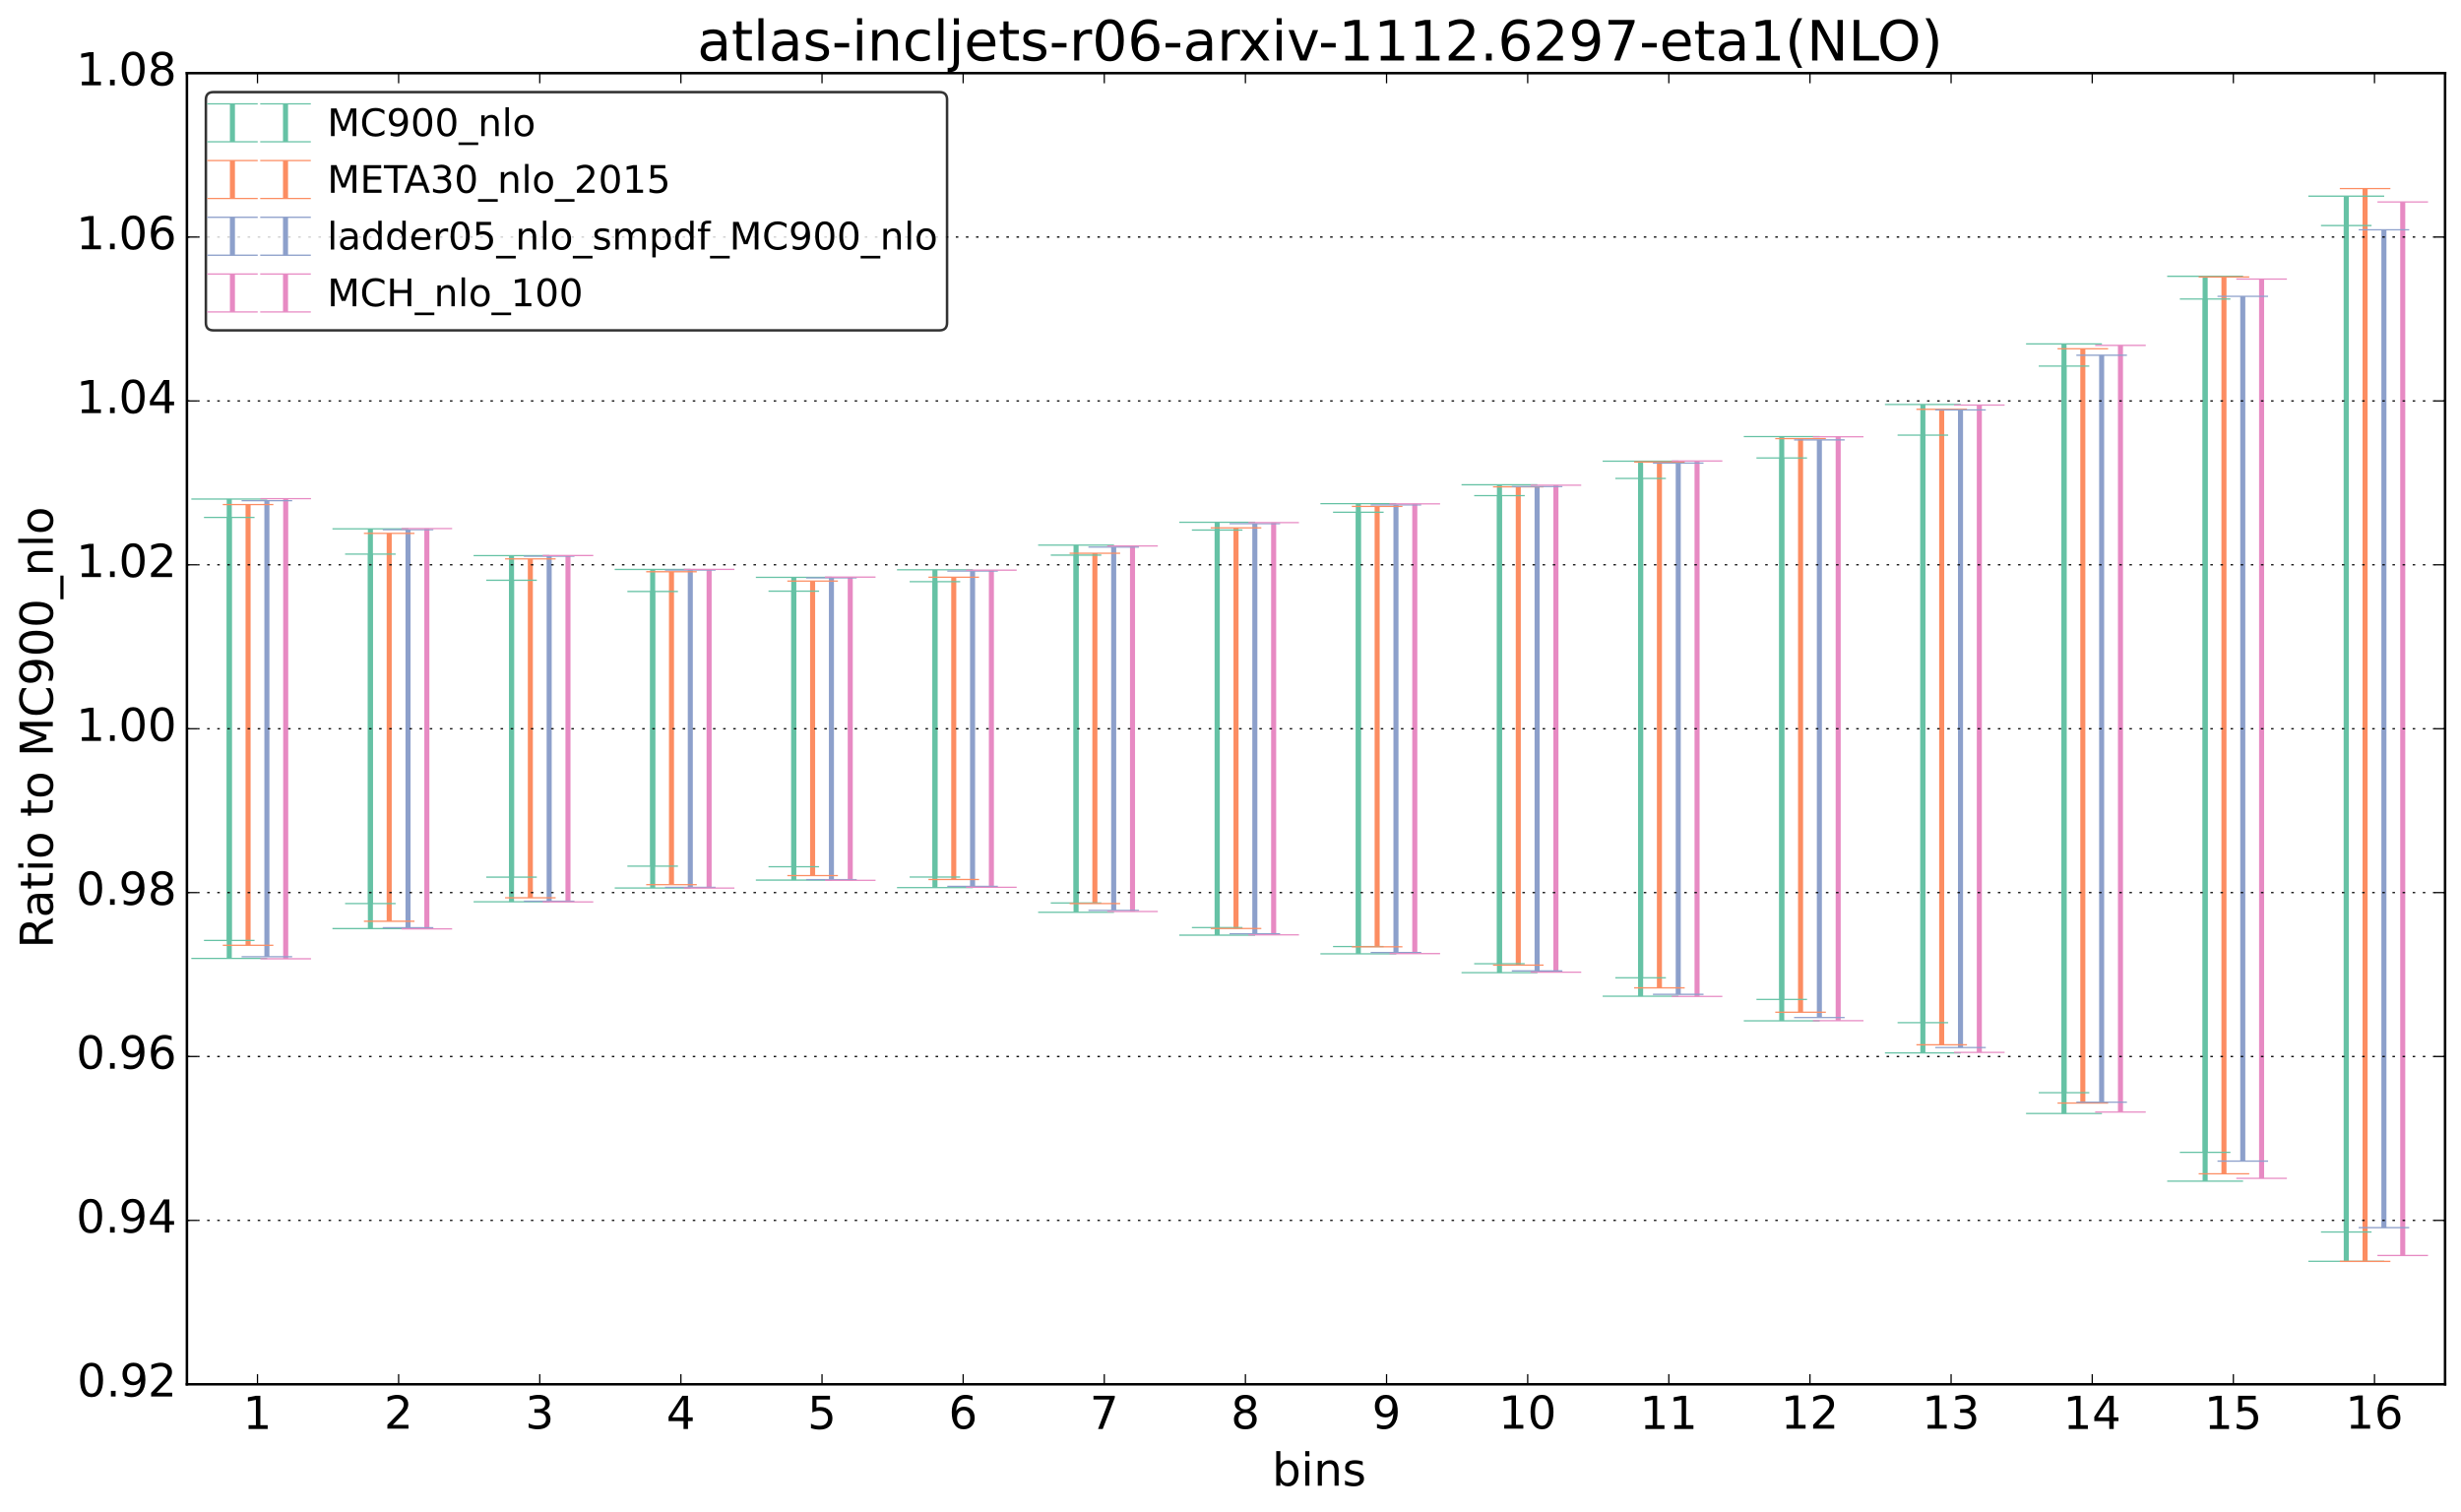 <?xml version="1.0" encoding="utf-8" standalone="no"?>
<!DOCTYPE svg PUBLIC "-//W3C//DTD SVG 1.1//EN"
  "http://www.w3.org/Graphics/SVG/1.1/DTD/svg11.dtd">
<!-- Created with matplotlib (http://matplotlib.org/) -->
<svg height="598pt" version="1.1" viewBox="0 0 973 598" width="973pt" xmlns="http://www.w3.org/2000/svg" xmlns:xlink="http://www.w3.org/1999/xlink">
 <defs>
  <style type="text/css">
*{stroke-linecap:butt;stroke-linejoin:round;}
  </style>
 </defs>
 <g id="figure_1">
  <g id="patch_1">
   <path d="
M0 598.358
L973.901 598.358
L973.901 0
L0 0
z
" style="fill:#ffffff;"/>
  </g>
  <g id="axes_1">
   <g id="patch_2">
    <path d="
M73.901 547.317
L966.701 547.317
L966.701 28.917
L73.901 28.917
z
" style="fill:#ffffff;"/>
   </g>
   <g id="LineCollection_1">
    <path clip-path="url(#p2354065b22)" d="
M90.641 371.83
L90.641 204.578" style="fill:none;stroke:#66c2a5;stroke-width:2.0;"/>
    <path clip-path="url(#p2354065b22)" d="
M146.441 357.255
L146.441 219.084" style="fill:none;stroke:#66c2a5;stroke-width:2.0;"/>
    <path clip-path="url(#p2354065b22)" d="
M202.241 346.805
L202.241 229.42" style="fill:none;stroke:#66c2a5;stroke-width:2.0;"/>
    <path clip-path="url(#p2354065b22)" d="
M258.041 342.458
L258.041 233.856" style="fill:none;stroke:#66c2a5;stroke-width:2.0;"/>
    <path clip-path="url(#p2354065b22)" d="
M313.841 342.686
L313.841 233.73" style="fill:none;stroke:#66c2a5;stroke-width:2.0;"/>
    <path clip-path="url(#p2354065b22)" d="
M369.641 346.76
L369.641 229.989" style="fill:none;stroke:#66c2a5;stroke-width:2.0;"/>
    <path clip-path="url(#p2354065b22)" d="
M425.441 357.015
L425.441 219.483" style="fill:none;stroke:#66c2a5;stroke-width:2.0;"/>
    <path clip-path="url(#p2354065b22)" d="
M481.241 366.738
L481.241 209.573" style="fill:none;stroke:#66c2a5;stroke-width:2.0;"/>
    <path clip-path="url(#p2354065b22)" d="
M537.041 374.247
L537.041 202.521" style="fill:none;stroke:#66c2a5;stroke-width:2.0;"/>
    <path clip-path="url(#p2354065b22)" d="
M592.841 381.048
L592.841 195.972" style="fill:none;stroke:#66c2a5;stroke-width:2.0;"/>
    <path clip-path="url(#p2354065b22)" d="
M648.641 386.6
L648.641 189.17" style="fill:none;stroke:#66c2a5;stroke-width:2.0;"/>
    <path clip-path="url(#p2354065b22)" d="
M704.441 395.149
L704.441 181.079" style="fill:none;stroke:#66c2a5;stroke-width:2.0;"/>
    <path clip-path="url(#p2354065b22)" d="
M760.241 404.344
L760.241 172.03" style="fill:none;stroke:#66c2a5;stroke-width:2.0;"/>
    <path clip-path="url(#p2354065b22)" d="
M816.041 432.017
L816.041 144.738" style="fill:none;stroke:#66c2a5;stroke-width:2.0;"/>
    <path clip-path="url(#p2354065b22)" d="
M871.841 455.614
L871.841 118.227" style="fill:none;stroke:#66c2a5;stroke-width:2.0;"/>
    <path clip-path="url(#p2354065b22)" d="
M927.641 487.104
L927.641 89.178" style="fill:none;stroke:#66c2a5;stroke-width:2.0;"/>
   </g>
   <g id="LineCollection_2">
    <path clip-path="url(#p2354065b22)" d="
M90.641 378.931
L90.641 197.302" style="fill:none;stroke:#66c2a5;stroke-width:2.0;"/>
    <path clip-path="url(#p2354065b22)" d="
M146.441 367.144
L146.441 209.089" style="fill:none;stroke:#66c2a5;stroke-width:2.0;"/>
    <path clip-path="url(#p2354065b22)" d="
M202.241 356.554
L202.241 219.679" style="fill:none;stroke:#66c2a5;stroke-width:2.0;"/>
    <path clip-path="url(#p2354065b22)" d="
M258.041 351.091
L258.041 225.142" style="fill:none;stroke:#66c2a5;stroke-width:2.0;"/>
    <path clip-path="url(#p2354065b22)" d="
M313.841 347.969
L313.841 228.265" style="fill:none;stroke:#66c2a5;stroke-width:2.0;"/>
    <path clip-path="url(#p2354065b22)" d="
M369.641 350.942
L369.641 225.291" style="fill:none;stroke:#66c2a5;stroke-width:2.0;"/>
    <path clip-path="url(#p2354065b22)" d="
M425.441 360.7
L425.441 215.533" style="fill:none;stroke:#66c2a5;stroke-width:2.0;"/>
    <path clip-path="url(#p2354065b22)" d="
M481.241 369.739
L481.241 206.495" style="fill:none;stroke:#66c2a5;stroke-width:2.0;"/>
    <path clip-path="url(#p2354065b22)" d="
M537.041 377.115
L537.041 199.118" style="fill:none;stroke:#66c2a5;stroke-width:2.0;"/>
    <path clip-path="url(#p2354065b22)" d="
M592.841 384.562
L592.841 191.671" style="fill:none;stroke:#66c2a5;stroke-width:2.0;"/>
    <path clip-path="url(#p2354065b22)" d="
M648.641 393.887
L648.641 182.346" style="fill:none;stroke:#66c2a5;stroke-width:2.0;"/>
    <path clip-path="url(#p2354065b22)" d="
M704.441 403.617
L704.441 172.616" style="fill:none;stroke:#66c2a5;stroke-width:2.0;"/>
    <path clip-path="url(#p2354065b22)" d="
M760.241 416.304
L760.241 159.929" style="fill:none;stroke:#66c2a5;stroke-width:2.0;"/>
    <path clip-path="url(#p2354065b22)" d="
M816.041 440.259
L816.041 135.974" style="fill:none;stroke:#66c2a5;stroke-width:2.0;"/>
    <path clip-path="url(#p2354065b22)" d="
M871.841 466.999
L871.841 109.234" style="fill:none;stroke:#66c2a5;stroke-width:2.0;"/>
    <path clip-path="url(#p2354065b22)" d="
M927.641 498.678
L927.641 77.555" style="fill:none;stroke:#66c2a5;stroke-width:2.0;"/>
   </g>
   <g id="LineCollection_3">
    <path clip-path="url(#p2354065b22)" d="
M98.081 373.756
L98.081 199.482" style="fill:none;stroke:#fc8d62;stroke-width:2.0;"/>
    <path clip-path="url(#p2354065b22)" d="
M153.881 364.241
L153.881 210.881" style="fill:none;stroke:#fc8d62;stroke-width:2.0;"/>
    <path clip-path="url(#p2354065b22)" d="
M209.681 354.97
L209.681 220.977" style="fill:none;stroke:#fc8d62;stroke-width:2.0;"/>
    <path clip-path="url(#p2354065b22)" d="
M265.481 349.768
L265.481 226.045" style="fill:none;stroke:#fc8d62;stroke-width:2.0;"/>
    <path clip-path="url(#p2354065b22)" d="
M321.281 346.189
L321.281 229.749" style="fill:none;stroke:#fc8d62;stroke-width:2.0;"/>
    <path clip-path="url(#p2354065b22)" d="
M377.081 347.739
L377.081 228.21" style="fill:none;stroke:#fc8d62;stroke-width:2.0;"/>
    <path clip-path="url(#p2354065b22)" d="
M432.881 357.245
L432.881 218.736" style="fill:none;stroke:#fc8d62;stroke-width:2.0;"/>
    <path clip-path="url(#p2354065b22)" d="
M488.681 367.115
L488.681 208.7" style="fill:none;stroke:#fc8d62;stroke-width:2.0;"/>
    <path clip-path="url(#p2354065b22)" d="
M544.481 374.351
L544.481 200.221" style="fill:none;stroke:#fc8d62;stroke-width:2.0;"/>
    <path clip-path="url(#p2354065b22)" d="
M600.281 381.579
L600.281 192.478" style="fill:none;stroke:#fc8d62;stroke-width:2.0;"/>
    <path clip-path="url(#p2354065b22)" d="
M656.081 390.578
L656.081 182.665" style="fill:none;stroke:#fc8d62;stroke-width:2.0;"/>
    <path clip-path="url(#p2354065b22)" d="
M711.881 400.215
L711.881 173.417" style="fill:none;stroke:#fc8d62;stroke-width:2.0;"/>
    <path clip-path="url(#p2354065b22)" d="
M767.681 413.091
L767.681 161.827" style="fill:none;stroke:#fc8d62;stroke-width:2.0;"/>
    <path clip-path="url(#p2354065b22)" d="
M823.481 436.131
L823.481 137.889" style="fill:none;stroke:#fc8d62;stroke-width:2.0;"/>
    <path clip-path="url(#p2354065b22)" d="
M879.281 464.088
L879.281 109.523" style="fill:none;stroke:#fc8d62;stroke-width:2.0;"/>
    <path clip-path="url(#p2354065b22)" d="
M935.081 498.719
L935.081 74.563" style="fill:none;stroke:#fc8d62;stroke-width:2.0;"/>
   </g>
   <g id="LineCollection_4">
    <path clip-path="url(#p2354065b22)" d="
M105.521 378.264
L105.521 197.969" style="fill:none;stroke:#8da0cb;stroke-width:2.0;"/>
    <path clip-path="url(#p2354065b22)" d="
M161.321 366.81
L161.321 209.423" style="fill:none;stroke:#8da0cb;stroke-width:2.0;"/>
    <path clip-path="url(#p2354065b22)" d="
M217.121 356.32
L217.121 219.914" style="fill:none;stroke:#8da0cb;stroke-width:2.0;"/>
    <path clip-path="url(#p2354065b22)" d="
M272.921 350.846
L272.921 225.387" style="fill:none;stroke:#8da0cb;stroke-width:2.0;"/>
    <path clip-path="url(#p2354065b22)" d="
M328.721 347.773
L328.721 228.46" style="fill:none;stroke:#8da0cb;stroke-width:2.0;"/>
    <path clip-path="url(#p2354065b22)" d="
M384.521 350.448
L384.521 225.785" style="fill:none;stroke:#8da0cb;stroke-width:2.0;"/>
    <path clip-path="url(#p2354065b22)" d="
M440.321 359.938
L440.321 216.295" style="fill:none;stroke:#8da0cb;stroke-width:2.0;"/>
    <path clip-path="url(#p2354065b22)" d="
M496.121 369.195
L496.121 207.038" style="fill:none;stroke:#8da0cb;stroke-width:2.0;"/>
    <path clip-path="url(#p2354065b22)" d="
M551.921 376.613
L551.921 199.621" style="fill:none;stroke:#8da0cb;stroke-width:2.0;"/>
    <path clip-path="url(#p2354065b22)" d="
M607.721 383.884
L607.721 192.349" style="fill:none;stroke:#8da0cb;stroke-width:2.0;"/>
    <path clip-path="url(#p2354065b22)" d="
M663.521 393.143
L663.521 183.09" style="fill:none;stroke:#8da0cb;stroke-width:2.0;"/>
    <path clip-path="url(#p2354065b22)" d="
M719.321 402.313
L719.321 173.92" style="fill:none;stroke:#8da0cb;stroke-width:2.0;"/>
    <path clip-path="url(#p2354065b22)" d="
M775.121 414.164
L775.121 162.069" style="fill:none;stroke:#8da0cb;stroke-width:2.0;"/>
    <path clip-path="url(#p2354065b22)" d="
M830.921 435.786
L830.921 140.448" style="fill:none;stroke:#8da0cb;stroke-width:2.0;"/>
    <path clip-path="url(#p2354065b22)" d="
M886.721 459.077
L886.721 117.156" style="fill:none;stroke:#8da0cb;stroke-width:2.0;"/>
    <path clip-path="url(#p2354065b22)" d="
M942.521 485.383
L942.521 90.85" style="fill:none;stroke:#8da0cb;stroke-width:2.0;"/>
   </g>
   <g id="LineCollection_5">
    <path clip-path="url(#p2354065b22)" d="
M112.961 379.079
L112.961 197.154" style="fill:none;stroke:#e78ac3;stroke-width:2.0;"/>
    <path clip-path="url(#p2354065b22)" d="
M168.761 367.246
L168.761 208.987" style="fill:none;stroke:#e78ac3;stroke-width:2.0;"/>
    <path clip-path="url(#p2354065b22)" d="
M224.561 356.597
L224.561 219.636" style="fill:none;stroke:#e78ac3;stroke-width:2.0;"/>
    <path clip-path="url(#p2354065b22)" d="
M280.361 351.121
L280.361 225.113" style="fill:none;stroke:#e78ac3;stroke-width:2.0;"/>
    <path clip-path="url(#p2354065b22)" d="
M336.161 348.058
L336.161 228.175" style="fill:none;stroke:#e78ac3;stroke-width:2.0;"/>
    <path clip-path="url(#p2354065b22)" d="
M391.961 350.81
L391.961 225.423" style="fill:none;stroke:#e78ac3;stroke-width:2.0;"/>
    <path clip-path="url(#p2354065b22)" d="
M447.761 360.378
L447.761 215.855" style="fill:none;stroke:#e78ac3;stroke-width:2.0;"/>
    <path clip-path="url(#p2354065b22)" d="
M503.561 369.618
L503.561 206.616" style="fill:none;stroke:#e78ac3;stroke-width:2.0;"/>
    <path clip-path="url(#p2354065b22)" d="
M559.361 377.029
L559.361 199.204" style="fill:none;stroke:#e78ac3;stroke-width:2.0;"/>
    <path clip-path="url(#p2354065b22)" d="
M615.161 384.395
L615.161 191.838" style="fill:none;stroke:#e78ac3;stroke-width:2.0;"/>
    <path clip-path="url(#p2354065b22)" d="
M670.961 393.963
L670.961 182.271" style="fill:none;stroke:#e78ac3;stroke-width:2.0;"/>
    <path clip-path="url(#p2354065b22)" d="
M726.761 403.555
L726.761 172.678" style="fill:none;stroke:#e78ac3;stroke-width:2.0;"/>
    <path clip-path="url(#p2354065b22)" d="
M782.561 416.084
L782.561 160.149" style="fill:none;stroke:#e78ac3;stroke-width:2.0;"/>
    <path clip-path="url(#p2354065b22)" d="
M838.361 439.679
L838.361 136.554" style="fill:none;stroke:#e78ac3;stroke-width:2.0;"/>
    <path clip-path="url(#p2354065b22)" d="
M894.161 465.887
L894.161 110.346" style="fill:none;stroke:#e78ac3;stroke-width:2.0;"/>
    <path clip-path="url(#p2354065b22)" d="
M949.961 496.386
L949.961 79.847" style="fill:none;stroke:#e78ac3;stroke-width:2.0;"/>
   </g>
   <g id="line2d_1">
    <defs>
     <path d="
M10 6.12323e-16
L-10 -6.12323e-16" id="m47a453df3d" style="stroke:#66c2a5;stroke-width:0.5;"/>
    </defs>
    <g clip-path="url(#p2354065b22)">
     <use style="fill:#66c2a5;stroke:#66c2a5;stroke-width:0.5;" x="90.641" xlink:href="#m47a453df3d" y="371.83"/>
     <use style="fill:#66c2a5;stroke:#66c2a5;stroke-width:0.5;" x="146.441" xlink:href="#m47a453df3d" y="357.255"/>
     <use style="fill:#66c2a5;stroke:#66c2a5;stroke-width:0.5;" x="202.241" xlink:href="#m47a453df3d" y="346.805"/>
     <use style="fill:#66c2a5;stroke:#66c2a5;stroke-width:0.5;" x="258.041" xlink:href="#m47a453df3d" y="342.458"/>
     <use style="fill:#66c2a5;stroke:#66c2a5;stroke-width:0.5;" x="313.841" xlink:href="#m47a453df3d" y="342.686"/>
     <use style="fill:#66c2a5;stroke:#66c2a5;stroke-width:0.5;" x="369.641" xlink:href="#m47a453df3d" y="346.76"/>
     <use style="fill:#66c2a5;stroke:#66c2a5;stroke-width:0.5;" x="425.441" xlink:href="#m47a453df3d" y="357.015"/>
     <use style="fill:#66c2a5;stroke:#66c2a5;stroke-width:0.5;" x="481.241" xlink:href="#m47a453df3d" y="366.738"/>
     <use style="fill:#66c2a5;stroke:#66c2a5;stroke-width:0.5;" x="537.041" xlink:href="#m47a453df3d" y="374.247"/>
     <use style="fill:#66c2a5;stroke:#66c2a5;stroke-width:0.5;" x="592.841" xlink:href="#m47a453df3d" y="381.048"/>
     <use style="fill:#66c2a5;stroke:#66c2a5;stroke-width:0.5;" x="648.641" xlink:href="#m47a453df3d" y="386.6"/>
     <use style="fill:#66c2a5;stroke:#66c2a5;stroke-width:0.5;" x="704.441" xlink:href="#m47a453df3d" y="395.149"/>
     <use style="fill:#66c2a5;stroke:#66c2a5;stroke-width:0.5;" x="760.241" xlink:href="#m47a453df3d" y="404.344"/>
     <use style="fill:#66c2a5;stroke:#66c2a5;stroke-width:0.5;" x="816.041" xlink:href="#m47a453df3d" y="432.017"/>
     <use style="fill:#66c2a5;stroke:#66c2a5;stroke-width:0.5;" x="871.841" xlink:href="#m47a453df3d" y="455.614"/>
     <use style="fill:#66c2a5;stroke:#66c2a5;stroke-width:0.5;" x="927.641" xlink:href="#m47a453df3d" y="487.104"/>
    </g>
   </g>
   <g id="line2d_2">
    <g clip-path="url(#p2354065b22)">
     <use style="fill:#66c2a5;stroke:#66c2a5;stroke-width:0.5;" x="90.641" xlink:href="#m47a453df3d" y="204.578"/>
     <use style="fill:#66c2a5;stroke:#66c2a5;stroke-width:0.5;" x="146.441" xlink:href="#m47a453df3d" y="219.084"/>
     <use style="fill:#66c2a5;stroke:#66c2a5;stroke-width:0.5;" x="202.241" xlink:href="#m47a453df3d" y="229.42"/>
     <use style="fill:#66c2a5;stroke:#66c2a5;stroke-width:0.5;" x="258.041" xlink:href="#m47a453df3d" y="233.856"/>
     <use style="fill:#66c2a5;stroke:#66c2a5;stroke-width:0.5;" x="313.841" xlink:href="#m47a453df3d" y="233.73"/>
     <use style="fill:#66c2a5;stroke:#66c2a5;stroke-width:0.5;" x="369.641" xlink:href="#m47a453df3d" y="229.989"/>
     <use style="fill:#66c2a5;stroke:#66c2a5;stroke-width:0.5;" x="425.441" xlink:href="#m47a453df3d" y="219.483"/>
     <use style="fill:#66c2a5;stroke:#66c2a5;stroke-width:0.5;" x="481.241" xlink:href="#m47a453df3d" y="209.573"/>
     <use style="fill:#66c2a5;stroke:#66c2a5;stroke-width:0.5;" x="537.041" xlink:href="#m47a453df3d" y="202.521"/>
     <use style="fill:#66c2a5;stroke:#66c2a5;stroke-width:0.5;" x="592.841" xlink:href="#m47a453df3d" y="195.972"/>
     <use style="fill:#66c2a5;stroke:#66c2a5;stroke-width:0.5;" x="648.641" xlink:href="#m47a453df3d" y="189.17"/>
     <use style="fill:#66c2a5;stroke:#66c2a5;stroke-width:0.5;" x="704.441" xlink:href="#m47a453df3d" y="181.079"/>
     <use style="fill:#66c2a5;stroke:#66c2a5;stroke-width:0.5;" x="760.241" xlink:href="#m47a453df3d" y="172.03"/>
     <use style="fill:#66c2a5;stroke:#66c2a5;stroke-width:0.5;" x="816.041" xlink:href="#m47a453df3d" y="144.738"/>
     <use style="fill:#66c2a5;stroke:#66c2a5;stroke-width:0.5;" x="871.841" xlink:href="#m47a453df3d" y="118.227"/>
     <use style="fill:#66c2a5;stroke:#66c2a5;stroke-width:0.5;" x="927.641" xlink:href="#m47a453df3d" y="89.178"/>
    </g>
   </g>
   <g id="line2d_3"/>
   <g id="line2d_4">
    <defs>
     <path d="
M15 9.18485e-16
L-15 -9.18485e-16" id="m4ee312dd9a" style="stroke:#66c2a5;stroke-width:0.5;"/>
    </defs>
    <g clip-path="url(#p2354065b22)">
     <use style="fill:#66c2a5;stroke:#66c2a5;stroke-width:0.5;" x="90.641" xlink:href="#m4ee312dd9a" y="378.931"/>
     <use style="fill:#66c2a5;stroke:#66c2a5;stroke-width:0.5;" x="146.441" xlink:href="#m4ee312dd9a" y="367.144"/>
     <use style="fill:#66c2a5;stroke:#66c2a5;stroke-width:0.5;" x="202.241" xlink:href="#m4ee312dd9a" y="356.554"/>
     <use style="fill:#66c2a5;stroke:#66c2a5;stroke-width:0.5;" x="258.041" xlink:href="#m4ee312dd9a" y="351.091"/>
     <use style="fill:#66c2a5;stroke:#66c2a5;stroke-width:0.5;" x="313.841" xlink:href="#m4ee312dd9a" y="347.969"/>
     <use style="fill:#66c2a5;stroke:#66c2a5;stroke-width:0.5;" x="369.641" xlink:href="#m4ee312dd9a" y="350.942"/>
     <use style="fill:#66c2a5;stroke:#66c2a5;stroke-width:0.5;" x="425.441" xlink:href="#m4ee312dd9a" y="360.7"/>
     <use style="fill:#66c2a5;stroke:#66c2a5;stroke-width:0.5;" x="481.241" xlink:href="#m4ee312dd9a" y="369.739"/>
     <use style="fill:#66c2a5;stroke:#66c2a5;stroke-width:0.5;" x="537.041" xlink:href="#m4ee312dd9a" y="377.115"/>
     <use style="fill:#66c2a5;stroke:#66c2a5;stroke-width:0.5;" x="592.841" xlink:href="#m4ee312dd9a" y="384.562"/>
     <use style="fill:#66c2a5;stroke:#66c2a5;stroke-width:0.5;" x="648.641" xlink:href="#m4ee312dd9a" y="393.887"/>
     <use style="fill:#66c2a5;stroke:#66c2a5;stroke-width:0.5;" x="704.441" xlink:href="#m4ee312dd9a" y="403.617"/>
     <use style="fill:#66c2a5;stroke:#66c2a5;stroke-width:0.5;" x="760.241" xlink:href="#m4ee312dd9a" y="416.304"/>
     <use style="fill:#66c2a5;stroke:#66c2a5;stroke-width:0.5;" x="816.041" xlink:href="#m4ee312dd9a" y="440.259"/>
     <use style="fill:#66c2a5;stroke:#66c2a5;stroke-width:0.5;" x="871.841" xlink:href="#m4ee312dd9a" y="466.999"/>
     <use style="fill:#66c2a5;stroke:#66c2a5;stroke-width:0.5;" x="927.641" xlink:href="#m4ee312dd9a" y="498.678"/>
    </g>
   </g>
   <g id="line2d_5">
    <g clip-path="url(#p2354065b22)">
     <use style="fill:#66c2a5;stroke:#66c2a5;stroke-width:0.5;" x="90.641" xlink:href="#m4ee312dd9a" y="197.302"/>
     <use style="fill:#66c2a5;stroke:#66c2a5;stroke-width:0.5;" x="146.441" xlink:href="#m4ee312dd9a" y="209.089"/>
     <use style="fill:#66c2a5;stroke:#66c2a5;stroke-width:0.5;" x="202.241" xlink:href="#m4ee312dd9a" y="219.679"/>
     <use style="fill:#66c2a5;stroke:#66c2a5;stroke-width:0.5;" x="258.041" xlink:href="#m4ee312dd9a" y="225.142"/>
     <use style="fill:#66c2a5;stroke:#66c2a5;stroke-width:0.5;" x="313.841" xlink:href="#m4ee312dd9a" y="228.265"/>
     <use style="fill:#66c2a5;stroke:#66c2a5;stroke-width:0.5;" x="369.641" xlink:href="#m4ee312dd9a" y="225.291"/>
     <use style="fill:#66c2a5;stroke:#66c2a5;stroke-width:0.5;" x="425.441" xlink:href="#m4ee312dd9a" y="215.533"/>
     <use style="fill:#66c2a5;stroke:#66c2a5;stroke-width:0.5;" x="481.241" xlink:href="#m4ee312dd9a" y="206.495"/>
     <use style="fill:#66c2a5;stroke:#66c2a5;stroke-width:0.5;" x="537.041" xlink:href="#m4ee312dd9a" y="199.118"/>
     <use style="fill:#66c2a5;stroke:#66c2a5;stroke-width:0.5;" x="592.841" xlink:href="#m4ee312dd9a" y="191.671"/>
     <use style="fill:#66c2a5;stroke:#66c2a5;stroke-width:0.5;" x="648.641" xlink:href="#m4ee312dd9a" y="182.346"/>
     <use style="fill:#66c2a5;stroke:#66c2a5;stroke-width:0.5;" x="704.441" xlink:href="#m4ee312dd9a" y="172.616"/>
     <use style="fill:#66c2a5;stroke:#66c2a5;stroke-width:0.5;" x="760.241" xlink:href="#m4ee312dd9a" y="159.929"/>
     <use style="fill:#66c2a5;stroke:#66c2a5;stroke-width:0.5;" x="816.041" xlink:href="#m4ee312dd9a" y="135.974"/>
     <use style="fill:#66c2a5;stroke:#66c2a5;stroke-width:0.5;" x="871.841" xlink:href="#m4ee312dd9a" y="109.234"/>
     <use style="fill:#66c2a5;stroke:#66c2a5;stroke-width:0.5;" x="927.641" xlink:href="#m4ee312dd9a" y="77.555"/>
    </g>
   </g>
   <g id="line2d_6"/>
   <g id="line2d_7">
    <defs>
     <path d="
M10 6.12323e-16
L-10 -6.12323e-16" id="md274c8b2e8" style="stroke:#fc8d62;stroke-width:0.5;"/>
    </defs>
    <g clip-path="url(#p2354065b22)">
     <use style="fill:#fc8d62;stroke:#fc8d62;stroke-width:0.5;" x="98.081" xlink:href="#md274c8b2e8" y="373.756"/>
     <use style="fill:#fc8d62;stroke:#fc8d62;stroke-width:0.5;" x="153.881" xlink:href="#md274c8b2e8" y="364.241"/>
     <use style="fill:#fc8d62;stroke:#fc8d62;stroke-width:0.5;" x="209.681" xlink:href="#md274c8b2e8" y="354.97"/>
     <use style="fill:#fc8d62;stroke:#fc8d62;stroke-width:0.5;" x="265.481" xlink:href="#md274c8b2e8" y="349.768"/>
     <use style="fill:#fc8d62;stroke:#fc8d62;stroke-width:0.5;" x="321.281" xlink:href="#md274c8b2e8" y="346.189"/>
     <use style="fill:#fc8d62;stroke:#fc8d62;stroke-width:0.5;" x="377.081" xlink:href="#md274c8b2e8" y="347.739"/>
     <use style="fill:#fc8d62;stroke:#fc8d62;stroke-width:0.5;" x="432.881" xlink:href="#md274c8b2e8" y="357.245"/>
     <use style="fill:#fc8d62;stroke:#fc8d62;stroke-width:0.5;" x="488.681" xlink:href="#md274c8b2e8" y="367.115"/>
     <use style="fill:#fc8d62;stroke:#fc8d62;stroke-width:0.5;" x="544.481" xlink:href="#md274c8b2e8" y="374.351"/>
     <use style="fill:#fc8d62;stroke:#fc8d62;stroke-width:0.5;" x="600.281" xlink:href="#md274c8b2e8" y="381.579"/>
     <use style="fill:#fc8d62;stroke:#fc8d62;stroke-width:0.5;" x="656.081" xlink:href="#md274c8b2e8" y="390.578"/>
     <use style="fill:#fc8d62;stroke:#fc8d62;stroke-width:0.5;" x="711.881" xlink:href="#md274c8b2e8" y="400.215"/>
     <use style="fill:#fc8d62;stroke:#fc8d62;stroke-width:0.5;" x="767.681" xlink:href="#md274c8b2e8" y="413.091"/>
     <use style="fill:#fc8d62;stroke:#fc8d62;stroke-width:0.5;" x="823.481" xlink:href="#md274c8b2e8" y="436.131"/>
     <use style="fill:#fc8d62;stroke:#fc8d62;stroke-width:0.5;" x="879.281" xlink:href="#md274c8b2e8" y="464.088"/>
     <use style="fill:#fc8d62;stroke:#fc8d62;stroke-width:0.5;" x="935.081" xlink:href="#md274c8b2e8" y="498.719"/>
    </g>
   </g>
   <g id="line2d_8">
    <g clip-path="url(#p2354065b22)">
     <use style="fill:#fc8d62;stroke:#fc8d62;stroke-width:0.5;" x="98.081" xlink:href="#md274c8b2e8" y="199.482"/>
     <use style="fill:#fc8d62;stroke:#fc8d62;stroke-width:0.5;" x="153.881" xlink:href="#md274c8b2e8" y="210.881"/>
     <use style="fill:#fc8d62;stroke:#fc8d62;stroke-width:0.5;" x="209.681" xlink:href="#md274c8b2e8" y="220.977"/>
     <use style="fill:#fc8d62;stroke:#fc8d62;stroke-width:0.5;" x="265.481" xlink:href="#md274c8b2e8" y="226.045"/>
     <use style="fill:#fc8d62;stroke:#fc8d62;stroke-width:0.5;" x="321.281" xlink:href="#md274c8b2e8" y="229.749"/>
     <use style="fill:#fc8d62;stroke:#fc8d62;stroke-width:0.5;" x="377.081" xlink:href="#md274c8b2e8" y="228.21"/>
     <use style="fill:#fc8d62;stroke:#fc8d62;stroke-width:0.5;" x="432.881" xlink:href="#md274c8b2e8" y="218.736"/>
     <use style="fill:#fc8d62;stroke:#fc8d62;stroke-width:0.5;" x="488.681" xlink:href="#md274c8b2e8" y="208.7"/>
     <use style="fill:#fc8d62;stroke:#fc8d62;stroke-width:0.5;" x="544.481" xlink:href="#md274c8b2e8" y="200.221"/>
     <use style="fill:#fc8d62;stroke:#fc8d62;stroke-width:0.5;" x="600.281" xlink:href="#md274c8b2e8" y="192.478"/>
     <use style="fill:#fc8d62;stroke:#fc8d62;stroke-width:0.5;" x="656.081" xlink:href="#md274c8b2e8" y="182.665"/>
     <use style="fill:#fc8d62;stroke:#fc8d62;stroke-width:0.5;" x="711.881" xlink:href="#md274c8b2e8" y="173.417"/>
     <use style="fill:#fc8d62;stroke:#fc8d62;stroke-width:0.5;" x="767.681" xlink:href="#md274c8b2e8" y="161.827"/>
     <use style="fill:#fc8d62;stroke:#fc8d62;stroke-width:0.5;" x="823.481" xlink:href="#md274c8b2e8" y="137.889"/>
     <use style="fill:#fc8d62;stroke:#fc8d62;stroke-width:0.5;" x="879.281" xlink:href="#md274c8b2e8" y="109.523"/>
     <use style="fill:#fc8d62;stroke:#fc8d62;stroke-width:0.5;" x="935.081" xlink:href="#md274c8b2e8" y="74.563"/>
    </g>
   </g>
   <g id="line2d_9"/>
   <g id="line2d_10">
    <defs>
     <path d="
M10 6.12323e-16
L-10 -6.12323e-16" id="m53d0598f09" style="stroke:#8da0cb;stroke-width:0.5;"/>
    </defs>
    <g clip-path="url(#p2354065b22)">
     <use style="fill:#8da0cb;stroke:#8da0cb;stroke-width:0.5;" x="105.521" xlink:href="#m53d0598f09" y="378.264"/>
     <use style="fill:#8da0cb;stroke:#8da0cb;stroke-width:0.5;" x="161.321" xlink:href="#m53d0598f09" y="366.81"/>
     <use style="fill:#8da0cb;stroke:#8da0cb;stroke-width:0.5;" x="217.121" xlink:href="#m53d0598f09" y="356.32"/>
     <use style="fill:#8da0cb;stroke:#8da0cb;stroke-width:0.5;" x="272.921" xlink:href="#m53d0598f09" y="350.846"/>
     <use style="fill:#8da0cb;stroke:#8da0cb;stroke-width:0.5;" x="328.721" xlink:href="#m53d0598f09" y="347.773"/>
     <use style="fill:#8da0cb;stroke:#8da0cb;stroke-width:0.5;" x="384.521" xlink:href="#m53d0598f09" y="350.448"/>
     <use style="fill:#8da0cb;stroke:#8da0cb;stroke-width:0.5;" x="440.321" xlink:href="#m53d0598f09" y="359.938"/>
     <use style="fill:#8da0cb;stroke:#8da0cb;stroke-width:0.5;" x="496.121" xlink:href="#m53d0598f09" y="369.195"/>
     <use style="fill:#8da0cb;stroke:#8da0cb;stroke-width:0.5;" x="551.921" xlink:href="#m53d0598f09" y="376.613"/>
     <use style="fill:#8da0cb;stroke:#8da0cb;stroke-width:0.5;" x="607.721" xlink:href="#m53d0598f09" y="383.884"/>
     <use style="fill:#8da0cb;stroke:#8da0cb;stroke-width:0.5;" x="663.521" xlink:href="#m53d0598f09" y="393.143"/>
     <use style="fill:#8da0cb;stroke:#8da0cb;stroke-width:0.5;" x="719.321" xlink:href="#m53d0598f09" y="402.313"/>
     <use style="fill:#8da0cb;stroke:#8da0cb;stroke-width:0.5;" x="775.121" xlink:href="#m53d0598f09" y="414.164"/>
     <use style="fill:#8da0cb;stroke:#8da0cb;stroke-width:0.5;" x="830.921" xlink:href="#m53d0598f09" y="435.786"/>
     <use style="fill:#8da0cb;stroke:#8da0cb;stroke-width:0.5;" x="886.721" xlink:href="#m53d0598f09" y="459.077"/>
     <use style="fill:#8da0cb;stroke:#8da0cb;stroke-width:0.5;" x="942.521" xlink:href="#m53d0598f09" y="485.383"/>
    </g>
   </g>
   <g id="line2d_11">
    <g clip-path="url(#p2354065b22)">
     <use style="fill:#8da0cb;stroke:#8da0cb;stroke-width:0.5;" x="105.521" xlink:href="#m53d0598f09" y="197.969"/>
     <use style="fill:#8da0cb;stroke:#8da0cb;stroke-width:0.5;" x="161.321" xlink:href="#m53d0598f09" y="209.423"/>
     <use style="fill:#8da0cb;stroke:#8da0cb;stroke-width:0.5;" x="217.121" xlink:href="#m53d0598f09" y="219.914"/>
     <use style="fill:#8da0cb;stroke:#8da0cb;stroke-width:0.5;" x="272.921" xlink:href="#m53d0598f09" y="225.387"/>
     <use style="fill:#8da0cb;stroke:#8da0cb;stroke-width:0.5;" x="328.721" xlink:href="#m53d0598f09" y="228.46"/>
     <use style="fill:#8da0cb;stroke:#8da0cb;stroke-width:0.5;" x="384.521" xlink:href="#m53d0598f09" y="225.785"/>
     <use style="fill:#8da0cb;stroke:#8da0cb;stroke-width:0.5;" x="440.321" xlink:href="#m53d0598f09" y="216.295"/>
     <use style="fill:#8da0cb;stroke:#8da0cb;stroke-width:0.5;" x="496.121" xlink:href="#m53d0598f09" y="207.038"/>
     <use style="fill:#8da0cb;stroke:#8da0cb;stroke-width:0.5;" x="551.921" xlink:href="#m53d0598f09" y="199.621"/>
     <use style="fill:#8da0cb;stroke:#8da0cb;stroke-width:0.5;" x="607.721" xlink:href="#m53d0598f09" y="192.349"/>
     <use style="fill:#8da0cb;stroke:#8da0cb;stroke-width:0.5;" x="663.521" xlink:href="#m53d0598f09" y="183.09"/>
     <use style="fill:#8da0cb;stroke:#8da0cb;stroke-width:0.5;" x="719.321" xlink:href="#m53d0598f09" y="173.92"/>
     <use style="fill:#8da0cb;stroke:#8da0cb;stroke-width:0.5;" x="775.121" xlink:href="#m53d0598f09" y="162.069"/>
     <use style="fill:#8da0cb;stroke:#8da0cb;stroke-width:0.5;" x="830.921" xlink:href="#m53d0598f09" y="140.448"/>
     <use style="fill:#8da0cb;stroke:#8da0cb;stroke-width:0.5;" x="886.721" xlink:href="#m53d0598f09" y="117.156"/>
     <use style="fill:#8da0cb;stroke:#8da0cb;stroke-width:0.5;" x="942.521" xlink:href="#m53d0598f09" y="90.851"/>
    </g>
   </g>
   <g id="line2d_12"/>
   <g id="line2d_13">
    <defs>
     <path d="
M10 6.12323e-16
L-10 -6.12323e-16" id="m14263a314f" style="stroke:#e78ac3;stroke-width:0.5;"/>
    </defs>
    <g clip-path="url(#p2354065b22)">
     <use style="fill:#e78ac3;stroke:#e78ac3;stroke-width:0.5;" x="112.961" xlink:href="#m14263a314f" y="379.079"/>
     <use style="fill:#e78ac3;stroke:#e78ac3;stroke-width:0.5;" x="168.761" xlink:href="#m14263a314f" y="367.246"/>
     <use style="fill:#e78ac3;stroke:#e78ac3;stroke-width:0.5;" x="224.561" xlink:href="#m14263a314f" y="356.597"/>
     <use style="fill:#e78ac3;stroke:#e78ac3;stroke-width:0.5;" x="280.361" xlink:href="#m14263a314f" y="351.121"/>
     <use style="fill:#e78ac3;stroke:#e78ac3;stroke-width:0.5;" x="336.161" xlink:href="#m14263a314f" y="348.058"/>
     <use style="fill:#e78ac3;stroke:#e78ac3;stroke-width:0.5;" x="391.961" xlink:href="#m14263a314f" y="350.81"/>
     <use style="fill:#e78ac3;stroke:#e78ac3;stroke-width:0.5;" x="447.761" xlink:href="#m14263a314f" y="360.378"/>
     <use style="fill:#e78ac3;stroke:#e78ac3;stroke-width:0.5;" x="503.561" xlink:href="#m14263a314f" y="369.618"/>
     <use style="fill:#e78ac3;stroke:#e78ac3;stroke-width:0.5;" x="559.361" xlink:href="#m14263a314f" y="377.029"/>
     <use style="fill:#e78ac3;stroke:#e78ac3;stroke-width:0.5;" x="615.161" xlink:href="#m14263a314f" y="384.395"/>
     <use style="fill:#e78ac3;stroke:#e78ac3;stroke-width:0.5;" x="670.961" xlink:href="#m14263a314f" y="393.963"/>
     <use style="fill:#e78ac3;stroke:#e78ac3;stroke-width:0.5;" x="726.761" xlink:href="#m14263a314f" y="403.555"/>
     <use style="fill:#e78ac3;stroke:#e78ac3;stroke-width:0.5;" x="782.561" xlink:href="#m14263a314f" y="416.084"/>
     <use style="fill:#e78ac3;stroke:#e78ac3;stroke-width:0.5;" x="838.361" xlink:href="#m14263a314f" y="439.679"/>
     <use style="fill:#e78ac3;stroke:#e78ac3;stroke-width:0.5;" x="894.161" xlink:href="#m14263a314f" y="465.887"/>
     <use style="fill:#e78ac3;stroke:#e78ac3;stroke-width:0.5;" x="949.961" xlink:href="#m14263a314f" y="496.386"/>
    </g>
   </g>
   <g id="line2d_14">
    <g clip-path="url(#p2354065b22)">
     <use style="fill:#e78ac3;stroke:#e78ac3;stroke-width:0.5;" x="112.961" xlink:href="#m14263a314f" y="197.154"/>
     <use style="fill:#e78ac3;stroke:#e78ac3;stroke-width:0.5;" x="168.761" xlink:href="#m14263a314f" y="208.987"/>
     <use style="fill:#e78ac3;stroke:#e78ac3;stroke-width:0.5;" x="224.561" xlink:href="#m14263a314f" y="219.636"/>
     <use style="fill:#e78ac3;stroke:#e78ac3;stroke-width:0.5;" x="280.361" xlink:href="#m14263a314f" y="225.113"/>
     <use style="fill:#e78ac3;stroke:#e78ac3;stroke-width:0.5;" x="336.161" xlink:href="#m14263a314f" y="228.175"/>
     <use style="fill:#e78ac3;stroke:#e78ac3;stroke-width:0.5;" x="391.961" xlink:href="#m14263a314f" y="225.423"/>
     <use style="fill:#e78ac3;stroke:#e78ac3;stroke-width:0.5;" x="447.761" xlink:href="#m14263a314f" y="215.855"/>
     <use style="fill:#e78ac3;stroke:#e78ac3;stroke-width:0.5;" x="503.561" xlink:href="#m14263a314f" y="206.616"/>
     <use style="fill:#e78ac3;stroke:#e78ac3;stroke-width:0.5;" x="559.361" xlink:href="#m14263a314f" y="199.204"/>
     <use style="fill:#e78ac3;stroke:#e78ac3;stroke-width:0.5;" x="615.161" xlink:href="#m14263a314f" y="191.838"/>
     <use style="fill:#e78ac3;stroke:#e78ac3;stroke-width:0.5;" x="670.961" xlink:href="#m14263a314f" y="182.271"/>
     <use style="fill:#e78ac3;stroke:#e78ac3;stroke-width:0.5;" x="726.761" xlink:href="#m14263a314f" y="172.678"/>
     <use style="fill:#e78ac3;stroke:#e78ac3;stroke-width:0.5;" x="782.561" xlink:href="#m14263a314f" y="160.149"/>
     <use style="fill:#e78ac3;stroke:#e78ac3;stroke-width:0.5;" x="838.361" xlink:href="#m14263a314f" y="136.554"/>
     <use style="fill:#e78ac3;stroke:#e78ac3;stroke-width:0.5;" x="894.161" xlink:href="#m14263a314f" y="110.346"/>
     <use style="fill:#e78ac3;stroke:#e78ac3;stroke-width:0.5;" x="949.961" xlink:href="#m14263a314f" y="79.847"/>
    </g>
   </g>
   <g id="line2d_15"/>
   <g id="patch_3">
    <path d="
M73.901 547.317
L966.701 547.317" style="fill:none;stroke:#000000;stroke-linecap:square;stroke-linejoin:miter;"/>
   </g>
   <g id="patch_4">
    <path d="
M73.901 547.317
L73.901 28.917" style="fill:none;stroke:#000000;stroke-linecap:square;stroke-linejoin:miter;"/>
   </g>
   <g id="patch_5">
    <path d="
M73.901 28.917
L966.701 28.917" style="fill:none;stroke:#000000;stroke-linecap:square;stroke-linejoin:miter;"/>
   </g>
   <g id="patch_6">
    <path d="
M966.701 547.317
L966.701 28.917" style="fill:none;stroke:#000000;stroke-linecap:square;stroke-linejoin:miter;"/>
   </g>
   <g id="matplotlib.axis_1">
    <g id="xtick_1">
     <g id="line2d_16">
      <defs>
       <path d="
M0 0
L0 -4" id="mc7db9fdffb" style="stroke:#000000;stroke-width:0.5;"/>
      </defs>
      <g>
       <use style="stroke:#000000;stroke-width:0.5;" x="101.801" xlink:href="#mc7db9fdffb" y="547.317"/>
      </g>
     </g>
     <g id="line2d_17">
      <defs>
       <path d="
M0 0
L0 4" id="m5a7d422ac3" style="stroke:#000000;stroke-width:0.5;"/>
      </defs>
      <g>
       <use style="stroke:#000000;stroke-width:0.5;" x="101.801" xlink:href="#m5a7d422ac3" y="28.917"/>
      </g>
     </g>
     <g id="text_1">
      <!-- $\mathdefault{1}$ -->
      <defs>
       <path d="
M12.406 8.297
L28.516 8.297
L28.516 63.922
L10.984 60.406
L10.984 69.391
L28.422 72.906
L38.281 72.906
L38.281 8.297
L54.391 8.297
L54.391 0
L12.406 0
z
" id="BitstreamVeraSans-Roman-31"/>
      </defs>
      <g transform="translate(96.041 564.994)scale(0.18 -0.18)">
       <use transform="translate(0.0 0.094)" xlink:href="#BitstreamVeraSans-Roman-31"/>
      </g>
     </g>
    </g>
    <g id="xtick_2">
     <g id="line2d_18">
      <g>
       <use style="stroke:#000000;stroke-width:0.5;" x="157.601" xlink:href="#mc7db9fdffb" y="547.317"/>
      </g>
     </g>
     <g id="line2d_19">
      <g>
       <use style="stroke:#000000;stroke-width:0.5;" x="157.601" xlink:href="#m5a7d422ac3" y="28.917"/>
      </g>
     </g>
     <g id="text_2">
      <!-- $\mathdefault{2}$ -->
      <defs>
       <path d="
M19.188 8.297
L53.609 8.297
L53.609 0
L7.328 0
L7.328 8.297
Q12.938 14.109 22.625 23.891
Q32.328 33.688 34.812 36.531
Q39.547 41.844 41.422 45.531
Q43.312 49.219 43.312 52.781
Q43.312 58.594 39.234 62.25
Q35.156 65.922 28.609 65.922
Q23.969 65.922 18.812 64.312
Q13.672 62.703 7.812 59.422
L7.812 69.391
Q13.766 71.781 18.938 73
Q24.125 74.219 28.422 74.219
Q39.75 74.219 46.484 68.547
Q53.219 62.891 53.219 53.422
Q53.219 48.922 51.531 44.891
Q49.859 40.875 45.406 35.406
Q44.188 33.984 37.641 27.219
Q31.109 20.453 19.188 8.297" id="BitstreamVeraSans-Roman-32"/>
      </defs>
      <g transform="translate(151.841 564.994)scale(0.18 -0.18)">
       <use transform="translate(0.0 0.781)" xlink:href="#BitstreamVeraSans-Roman-32"/>
      </g>
     </g>
    </g>
    <g id="xtick_3">
     <g id="line2d_20">
      <g>
       <use style="stroke:#000000;stroke-width:0.5;" x="213.401" xlink:href="#mc7db9fdffb" y="547.317"/>
      </g>
     </g>
     <g id="line2d_21">
      <g>
       <use style="stroke:#000000;stroke-width:0.5;" x="213.401" xlink:href="#m5a7d422ac3" y="28.917"/>
      </g>
     </g>
     <g id="text_3">
      <!-- $\mathdefault{3}$ -->
      <defs>
       <path d="
M40.578 39.312
Q47.656 37.797 51.625 33
Q55.609 28.219 55.609 21.188
Q55.609 10.406 48.188 4.484
Q40.766 -1.422 27.094 -1.422
Q22.516 -1.422 17.656 -0.516
Q12.797 0.391 7.625 2.203
L7.625 11.719
Q11.719 9.328 16.594 8.109
Q21.484 6.891 26.812 6.891
Q36.078 6.891 40.938 10.547
Q45.797 14.203 45.797 21.188
Q45.797 27.641 41.281 31.266
Q36.766 34.906 28.719 34.906
L20.219 34.906
L20.219 43.016
L29.109 43.016
Q36.375 43.016 40.234 45.922
Q44.094 48.828 44.094 54.297
Q44.094 59.906 40.109 62.906
Q36.141 65.922 28.719 65.922
Q24.656 65.922 20.016 65.031
Q15.375 64.156 9.812 62.312
L9.812 71.094
Q15.438 72.656 20.344 73.438
Q25.25 74.219 29.594 74.219
Q40.828 74.219 47.359 69.109
Q53.906 64.016 53.906 55.328
Q53.906 49.266 50.438 45.094
Q46.969 40.922 40.578 39.312" id="BitstreamVeraSans-Roman-33"/>
      </defs>
      <g transform="translate(207.641 564.994)scale(0.18 -0.18)">
       <use transform="translate(0.0 0.781)" xlink:href="#BitstreamVeraSans-Roman-33"/>
      </g>
     </g>
    </g>
    <g id="xtick_4">
     <g id="line2d_22">
      <g>
       <use style="stroke:#000000;stroke-width:0.5;" x="269.201" xlink:href="#mc7db9fdffb" y="547.317"/>
      </g>
     </g>
     <g id="line2d_23">
      <g>
       <use style="stroke:#000000;stroke-width:0.5;" x="269.201" xlink:href="#m5a7d422ac3" y="28.917"/>
      </g>
     </g>
     <g id="text_4">
      <!-- $\mathdefault{4}$ -->
      <defs>
       <path d="
M37.797 64.312
L12.891 25.391
L37.797 25.391
z

M35.203 72.906
L47.609 72.906
L47.609 25.391
L58.016 25.391
L58.016 17.188
L47.609 17.188
L47.609 0
L37.797 0
L37.797 17.188
L4.891 17.188
L4.891 26.703
z
" id="BitstreamVeraSans-Roman-34"/>
      </defs>
      <g transform="translate(263.441 564.994)scale(0.18 -0.18)">
       <use transform="translate(0.0 0.094)" xlink:href="#BitstreamVeraSans-Roman-34"/>
      </g>
     </g>
    </g>
    <g id="xtick_5">
     <g id="line2d_24">
      <g>
       <use style="stroke:#000000;stroke-width:0.5;" x="325.001" xlink:href="#mc7db9fdffb" y="547.317"/>
      </g>
     </g>
     <g id="line2d_25">
      <g>
       <use style="stroke:#000000;stroke-width:0.5;" x="325.001" xlink:href="#m5a7d422ac3" y="28.917"/>
      </g>
     </g>
     <g id="text_5">
      <!-- $\mathdefault{5}$ -->
      <defs>
       <path d="
M10.797 72.906
L49.516 72.906
L49.516 64.594
L19.828 64.594
L19.828 46.734
Q21.969 47.469 24.109 47.828
Q26.266 48.188 28.422 48.188
Q40.625 48.188 47.75 41.5
Q54.891 34.812 54.891 23.391
Q54.891 11.625 47.562 5.094
Q40.234 -1.422 26.906 -1.422
Q22.312 -1.422 17.547 -0.641
Q12.797 0.141 7.719 1.703
L7.719 11.625
Q12.109 9.234 16.797 8.062
Q21.484 6.891 26.703 6.891
Q35.156 6.891 40.078 11.328
Q45.016 15.766 45.016 23.391
Q45.016 31 40.078 35.438
Q35.156 39.891 26.703 39.891
Q22.75 39.891 18.812 39.016
Q14.891 38.141 10.797 36.281
z
" id="BitstreamVeraSans-Roman-35"/>
      </defs>
      <g transform="translate(319.241 564.994)scale(0.18 -0.18)">
       <use transform="translate(0.0 0.094)" xlink:href="#BitstreamVeraSans-Roman-35"/>
      </g>
     </g>
    </g>
    <g id="xtick_6">
     <g id="line2d_26">
      <g>
       <use style="stroke:#000000;stroke-width:0.5;" x="380.801" xlink:href="#mc7db9fdffb" y="547.317"/>
      </g>
     </g>
     <g id="line2d_27">
      <g>
       <use style="stroke:#000000;stroke-width:0.5;" x="380.801" xlink:href="#m5a7d422ac3" y="28.917"/>
      </g>
     </g>
     <g id="text_6">
      <!-- $\mathdefault{6}$ -->
      <defs>
       <path d="
M33.016 40.375
Q26.375 40.375 22.484 35.828
Q18.609 31.297 18.609 23.391
Q18.609 15.531 22.484 10.953
Q26.375 6.391 33.016 6.391
Q39.656 6.391 43.531 10.953
Q47.406 15.531 47.406 23.391
Q47.406 31.297 43.531 35.828
Q39.656 40.375 33.016 40.375
M52.594 71.297
L52.594 62.312
Q48.875 64.062 45.094 64.984
Q41.312 65.922 37.594 65.922
Q27.828 65.922 22.672 59.328
Q17.531 52.734 16.797 39.406
Q19.672 43.656 24.016 45.922
Q28.375 48.188 33.594 48.188
Q44.578 48.188 50.953 41.516
Q57.328 34.859 57.328 23.391
Q57.328 12.156 50.688 5.359
Q44.047 -1.422 33.016 -1.422
Q20.359 -1.422 13.672 8.266
Q6.984 17.969 6.984 36.375
Q6.984 53.656 15.188 63.938
Q23.391 74.219 37.203 74.219
Q40.922 74.219 44.703 73.484
Q48.484 72.75 52.594 71.297" id="BitstreamVeraSans-Roman-36"/>
      </defs>
      <g transform="translate(375.041 564.994)scale(0.18 -0.18)">
       <use transform="translate(0.0 0.781)" xlink:href="#BitstreamVeraSans-Roman-36"/>
      </g>
     </g>
    </g>
    <g id="xtick_7">
     <g id="line2d_28">
      <g>
       <use style="stroke:#000000;stroke-width:0.5;" x="436.601" xlink:href="#mc7db9fdffb" y="547.317"/>
      </g>
     </g>
     <g id="line2d_29">
      <g>
       <use style="stroke:#000000;stroke-width:0.5;" x="436.601" xlink:href="#m5a7d422ac3" y="28.917"/>
      </g>
     </g>
     <g id="text_7">
      <!-- $\mathdefault{7}$ -->
      <defs>
       <path d="
M8.203 72.906
L55.078 72.906
L55.078 68.703
L28.609 0
L18.312 0
L43.219 64.594
L8.203 64.594
z
" id="BitstreamVeraSans-Roman-37"/>
      </defs>
      <g transform="translate(430.841 564.994)scale(0.18 -0.18)">
       <use transform="translate(0.0 0.094)" xlink:href="#BitstreamVeraSans-Roman-37"/>
      </g>
     </g>
    </g>
    <g id="xtick_8">
     <g id="line2d_30">
      <g>
       <use style="stroke:#000000;stroke-width:0.5;" x="492.401" xlink:href="#mc7db9fdffb" y="547.317"/>
      </g>
     </g>
     <g id="line2d_31">
      <g>
       <use style="stroke:#000000;stroke-width:0.5;" x="492.401" xlink:href="#m5a7d422ac3" y="28.917"/>
      </g>
     </g>
     <g id="text_8">
      <!-- $\mathdefault{8}$ -->
      <defs>
       <path d="
M31.781 34.625
Q24.75 34.625 20.719 30.859
Q16.703 27.094 16.703 20.516
Q16.703 13.922 20.719 10.156
Q24.75 6.391 31.781 6.391
Q38.812 6.391 42.859 10.172
Q46.922 13.969 46.922 20.516
Q46.922 27.094 42.891 30.859
Q38.875 34.625 31.781 34.625
M21.922 38.812
Q15.578 40.375 12.031 44.719
Q8.5 49.078 8.5 55.328
Q8.5 64.062 14.719 69.141
Q20.953 74.219 31.781 74.219
Q42.672 74.219 48.875 69.141
Q55.078 64.062 55.078 55.328
Q55.078 49.078 51.531 44.719
Q48 40.375 41.703 38.812
Q48.828 37.156 52.797 32.312
Q56.781 27.484 56.781 20.516
Q56.781 9.906 50.312 4.234
Q43.844 -1.422 31.781 -1.422
Q19.734 -1.422 13.25 4.234
Q6.781 9.906 6.781 20.516
Q6.781 27.484 10.781 32.312
Q14.797 37.156 21.922 38.812
M18.312 54.391
Q18.312 48.734 21.844 45.562
Q25.391 42.391 31.781 42.391
Q38.141 42.391 41.719 45.562
Q45.312 48.734 45.312 54.391
Q45.312 60.062 41.719 63.234
Q38.141 66.406 31.781 66.406
Q25.391 66.406 21.844 63.234
Q18.312 60.062 18.312 54.391" id="BitstreamVeraSans-Roman-38"/>
      </defs>
      <g transform="translate(486.641 564.994)scale(0.18 -0.18)">
       <use transform="translate(0.0 0.781)" xlink:href="#BitstreamVeraSans-Roman-38"/>
      </g>
     </g>
    </g>
    <g id="xtick_9">
     <g id="line2d_32">
      <g>
       <use style="stroke:#000000;stroke-width:0.5;" x="548.201" xlink:href="#mc7db9fdffb" y="547.317"/>
      </g>
     </g>
     <g id="line2d_33">
      <g>
       <use style="stroke:#000000;stroke-width:0.5;" x="548.201" xlink:href="#m5a7d422ac3" y="28.917"/>
      </g>
     </g>
     <g id="text_9">
      <!-- $\mathdefault{9}$ -->
      <defs>
       <path d="
M10.984 1.516
L10.984 10.5
Q14.703 8.734 18.5 7.812
Q22.312 6.891 25.984 6.891
Q35.75 6.891 40.891 13.453
Q46.047 20.016 46.781 33.406
Q43.953 29.203 39.594 26.953
Q35.25 24.703 29.984 24.703
Q19.047 24.703 12.672 31.312
Q6.297 37.938 6.297 49.422
Q6.297 60.641 12.938 67.422
Q19.578 74.219 30.609 74.219
Q43.266 74.219 49.922 64.516
Q56.594 54.828 56.594 36.375
Q56.594 19.141 48.406 8.859
Q40.234 -1.422 26.422 -1.422
Q22.703 -1.422 18.891 -0.688
Q15.094 0.047 10.984 1.516
M30.609 32.422
Q37.25 32.422 41.125 36.953
Q45.016 41.5 45.016 49.422
Q45.016 57.281 41.125 61.844
Q37.25 66.406 30.609 66.406
Q23.969 66.406 20.094 61.844
Q16.219 57.281 16.219 49.422
Q16.219 41.5 20.094 36.953
Q23.969 32.422 30.609 32.422" id="BitstreamVeraSans-Roman-39"/>
      </defs>
      <g transform="translate(542.441 564.994)scale(0.18 -0.18)">
       <use transform="translate(0.0 0.781)" xlink:href="#BitstreamVeraSans-Roman-39"/>
      </g>
     </g>
    </g>
    <g id="xtick_10">
     <g id="line2d_34">
      <g>
       <use style="stroke:#000000;stroke-width:0.5;" x="604.001" xlink:href="#mc7db9fdffb" y="547.317"/>
      </g>
     </g>
     <g id="line2d_35">
      <g>
       <use style="stroke:#000000;stroke-width:0.5;" x="604.001" xlink:href="#m5a7d422ac3" y="28.917"/>
      </g>
     </g>
     <g id="text_10">
      <!-- $\mathdefault{10}$ -->
      <defs>
       <path d="
M31.781 66.406
Q24.172 66.406 20.328 58.906
Q16.5 51.422 16.5 36.375
Q16.5 21.391 20.328 13.891
Q24.172 6.391 31.781 6.391
Q39.453 6.391 43.281 13.891
Q47.125 21.391 47.125 36.375
Q47.125 51.422 43.281 58.906
Q39.453 66.406 31.781 66.406
M31.781 74.219
Q44.047 74.219 50.516 64.516
Q56.984 54.828 56.984 36.375
Q56.984 17.969 50.516 8.266
Q44.047 -1.422 31.781 -1.422
Q19.531 -1.422 13.062 8.266
Q6.594 17.969 6.594 36.375
Q6.594 54.828 13.062 64.516
Q19.531 74.219 31.781 74.219" id="BitstreamVeraSans-Roman-30"/>
      </defs>
      <g transform="translate(592.481 564.994)scale(0.18 -0.18)">
       <use transform="translate(0.0 0.781)" xlink:href="#BitstreamVeraSans-Roman-31"/>
       <use transform="translate(63.623 0.781)" xlink:href="#BitstreamVeraSans-Roman-30"/>
      </g>
     </g>
    </g>
    <g id="xtick_11">
     <g id="line2d_36">
      <g>
       <use style="stroke:#000000;stroke-width:0.5;" x="659.801" xlink:href="#mc7db9fdffb" y="547.317"/>
      </g>
     </g>
     <g id="line2d_37">
      <g>
       <use style="stroke:#000000;stroke-width:0.5;" x="659.801" xlink:href="#m5a7d422ac3" y="28.917"/>
      </g>
     </g>
     <g id="text_11">
      <!-- $\mathdefault{11}$ -->
      <g transform="translate(648.281 564.994)scale(0.18 -0.18)">
       <use transform="translate(0.0 0.094)" xlink:href="#BitstreamVeraSans-Roman-31"/>
       <use transform="translate(63.623 0.094)" xlink:href="#BitstreamVeraSans-Roman-31"/>
      </g>
     </g>
    </g>
    <g id="xtick_12">
     <g id="line2d_38">
      <g>
       <use style="stroke:#000000;stroke-width:0.5;" x="715.601" xlink:href="#mc7db9fdffb" y="547.317"/>
      </g>
     </g>
     <g id="line2d_39">
      <g>
       <use style="stroke:#000000;stroke-width:0.5;" x="715.601" xlink:href="#m5a7d422ac3" y="28.917"/>
      </g>
     </g>
     <g id="text_12">
      <!-- $\mathdefault{12}$ -->
      <g transform="translate(704.081 564.994)scale(0.18 -0.18)">
       <use transform="translate(0.0 0.781)" xlink:href="#BitstreamVeraSans-Roman-31"/>
       <use transform="translate(63.623 0.781)" xlink:href="#BitstreamVeraSans-Roman-32"/>
      </g>
     </g>
    </g>
    <g id="xtick_13">
     <g id="line2d_40">
      <g>
       <use style="stroke:#000000;stroke-width:0.5;" x="771.401" xlink:href="#mc7db9fdffb" y="547.317"/>
      </g>
     </g>
     <g id="line2d_41">
      <g>
       <use style="stroke:#000000;stroke-width:0.5;" x="771.401" xlink:href="#m5a7d422ac3" y="28.917"/>
      </g>
     </g>
     <g id="text_13">
      <!-- $\mathdefault{13}$ -->
      <g transform="translate(759.881 564.994)scale(0.18 -0.18)">
       <use transform="translate(0.0 0.781)" xlink:href="#BitstreamVeraSans-Roman-31"/>
       <use transform="translate(63.623 0.781)" xlink:href="#BitstreamVeraSans-Roman-33"/>
      </g>
     </g>
    </g>
    <g id="xtick_14">
     <g id="line2d_42">
      <g>
       <use style="stroke:#000000;stroke-width:0.5;" x="827.201" xlink:href="#mc7db9fdffb" y="547.317"/>
      </g>
     </g>
     <g id="line2d_43">
      <g>
       <use style="stroke:#000000;stroke-width:0.5;" x="827.201" xlink:href="#m5a7d422ac3" y="28.917"/>
      </g>
     </g>
     <g id="text_14">
      <!-- $\mathdefault{14}$ -->
      <g transform="translate(815.681 564.994)scale(0.18 -0.18)">
       <use transform="translate(0.0 0.094)" xlink:href="#BitstreamVeraSans-Roman-31"/>
       <use transform="translate(63.623 0.094)" xlink:href="#BitstreamVeraSans-Roman-34"/>
      </g>
     </g>
    </g>
    <g id="xtick_15">
     <g id="line2d_44">
      <g>
       <use style="stroke:#000000;stroke-width:0.5;" x="883.001" xlink:href="#mc7db9fdffb" y="547.317"/>
      </g>
     </g>
     <g id="line2d_45">
      <g>
       <use style="stroke:#000000;stroke-width:0.5;" x="883.001" xlink:href="#m5a7d422ac3" y="28.917"/>
      </g>
     </g>
     <g id="text_15">
      <!-- $\mathdefault{15}$ -->
      <g transform="translate(871.481 564.994)scale(0.18 -0.18)">
       <use transform="translate(0.0 0.094)" xlink:href="#BitstreamVeraSans-Roman-31"/>
       <use transform="translate(63.623 0.094)" xlink:href="#BitstreamVeraSans-Roman-35"/>
      </g>
     </g>
    </g>
    <g id="xtick_16">
     <g id="line2d_46">
      <g>
       <use style="stroke:#000000;stroke-width:0.5;" x="938.801" xlink:href="#mc7db9fdffb" y="547.317"/>
      </g>
     </g>
     <g id="line2d_47">
      <g>
       <use style="stroke:#000000;stroke-width:0.5;" x="938.801" xlink:href="#m5a7d422ac3" y="28.917"/>
      </g>
     </g>
     <g id="text_16">
      <!-- $\mathdefault{16}$ -->
      <g transform="translate(927.281 564.994)scale(0.18 -0.18)">
       <use transform="translate(0.0 0.781)" xlink:href="#BitstreamVeraSans-Roman-31"/>
       <use transform="translate(63.623 0.781)" xlink:href="#BitstreamVeraSans-Roman-36"/>
      </g>
     </g>
    </g>
    <g id="text_17">
     <!-- bins -->
     <defs>
      <path d="
M54.891 33.016
L54.891 0
L45.906 0
L45.906 32.719
Q45.906 40.484 42.875 44.328
Q39.844 48.188 33.797 48.188
Q26.516 48.188 22.312 43.547
Q18.109 38.922 18.109 30.906
L18.109 0
L9.078 0
L9.078 54.688
L18.109 54.688
L18.109 46.188
Q21.344 51.125 25.703 53.562
Q30.078 56 35.797 56
Q45.219 56 50.047 50.172
Q54.891 44.344 54.891 33.016" id="BitstreamVeraSans-Roman-6e"/>
      <path d="
M48.688 27.297
Q48.688 37.203 44.609 42.844
Q40.531 48.484 33.406 48.484
Q26.266 48.484 22.188 42.844
Q18.109 37.203 18.109 27.297
Q18.109 17.391 22.188 11.75
Q26.266 6.109 33.406 6.109
Q40.531 6.109 44.609 11.75
Q48.688 17.391 48.688 27.297
M18.109 46.391
Q20.953 51.266 25.266 53.625
Q29.594 56 35.594 56
Q45.562 56 51.781 48.094
Q58.016 40.188 58.016 27.297
Q58.016 14.406 51.781 6.484
Q45.562 -1.422 35.594 -1.422
Q29.594 -1.422 25.266 0.953
Q20.953 3.328 18.109 8.203
L18.109 0
L9.078 0
L9.078 75.984
L18.109 75.984
z
" id="BitstreamVeraSans-Roman-62"/>
      <path d="
M44.281 53.078
L44.281 44.578
Q40.484 46.531 36.375 47.5
Q32.281 48.484 27.875 48.484
Q21.188 48.484 17.844 46.438
Q14.5 44.391 14.5 40.281
Q14.5 37.156 16.891 35.375
Q19.281 33.594 26.516 31.984
L29.594 31.297
Q39.156 29.25 43.188 25.516
Q47.219 21.781 47.219 15.094
Q47.219 7.469 41.188 3.016
Q35.156 -1.422 24.609 -1.422
Q20.219 -1.422 15.453 -0.562
Q10.688 0.297 5.422 2
L5.422 11.281
Q10.406 8.688 15.234 7.391
Q20.062 6.109 24.812 6.109
Q31.156 6.109 34.562 8.281
Q37.984 10.453 37.984 14.406
Q37.984 18.062 35.516 20.016
Q33.062 21.969 24.703 23.781
L21.578 24.516
Q13.234 26.266 9.516 29.906
Q5.812 33.547 5.812 39.891
Q5.812 47.609 11.281 51.797
Q16.75 56 26.812 56
Q31.781 56 36.172 55.266
Q40.578 54.547 44.281 53.078" id="BitstreamVeraSans-Roman-73"/>
      <path d="
M9.422 54.688
L18.406 54.688
L18.406 0
L9.422 0
z

M9.422 75.984
L18.406 75.984
L18.406 64.594
L9.422 64.594
z
" id="BitstreamVeraSans-Roman-69"/>
     </defs>
     <g transform="translate(502.951 587.414)scale(0.18 -0.18)">
      <use xlink:href="#BitstreamVeraSans-Roman-62"/>
      <use x="63.477" xlink:href="#BitstreamVeraSans-Roman-69"/>
      <use x="91.26" xlink:href="#BitstreamVeraSans-Roman-6e"/>
      <use x="154.639" xlink:href="#BitstreamVeraSans-Roman-73"/>
     </g>
    </g>
   </g>
   <g id="matplotlib.axis_2">
    <g id="ytick_1">
     <g id="line2d_48">
      <path clip-path="url(#p2354065b22)" d="
M73.901 547.317
L966.701 547.317" style="fill:none;stroke:#000000;stroke-dasharray:1,3;stroke-dashoffset:0.0;stroke-width:0.5;"/>
     </g>
     <g id="line2d_49">
      <defs>
       <path d="
M0 0
L4 0" id="md7965d1ba0" style="stroke:#000000;stroke-width:0.5;"/>
      </defs>
      <g>
       <use style="stroke:#000000;stroke-width:0.5;" x="73.901" xlink:href="#md7965d1ba0" y="547.317"/>
      </g>
     </g>
     <g id="line2d_50">
      <defs>
       <path d="
M0 0
L-4 0" id="md9a1c1a7cd" style="stroke:#000000;stroke-width:0.5;"/>
      </defs>
      <g>
       <use style="stroke:#000000;stroke-width:0.5;" x="966.701" xlink:href="#md9a1c1a7cd" y="547.317"/>
      </g>
     </g>
     <g id="text_18">
      <!-- $\mathdefault{0.92}$ -->
      <defs>
       <path d="
M10.688 12.406
L21 12.406
L21 0
L10.688 0
z
" id="BitstreamVeraSans-Roman-2e"/>
      </defs>
      <g transform="translate(30.481 552.283)scale(0.18 -0.18)">
       <use transform="translate(0.0 0.781)" xlink:href="#BitstreamVeraSans-Roman-30"/>
       <use transform="translate(63.623 0.781)" xlink:href="#BitstreamVeraSans-Roman-2e"/>
       <use transform="translate(93.402 0.781)" xlink:href="#BitstreamVeraSans-Roman-39"/>
       <use transform="translate(155.275 0.781)" xlink:href="#BitstreamVeraSans-Roman-32"/>
      </g>
     </g>
    </g>
    <g id="ytick_2">
     <g id="line2d_51">
      <path clip-path="url(#p2354065b22)" d="
M73.901 482.517
L966.701 482.517" style="fill:none;stroke:#000000;stroke-dasharray:1,3;stroke-dashoffset:0.0;stroke-width:0.5;"/>
     </g>
     <g id="line2d_52">
      <g>
       <use style="stroke:#000000;stroke-width:0.5;" x="73.901" xlink:href="#md7965d1ba0" y="482.517"/>
      </g>
     </g>
     <g id="line2d_53">
      <g>
       <use style="stroke:#000000;stroke-width:0.5;" x="966.701" xlink:href="#md9a1c1a7cd" y="482.517"/>
      </g>
     </g>
     <g id="text_19">
      <!-- $\mathdefault{0.94}$ -->
      <g transform="translate(30.121 487.483)scale(0.18 -0.18)">
       <use transform="translate(0.0 0.781)" xlink:href="#BitstreamVeraSans-Roman-30"/>
       <use transform="translate(63.623 0.781)" xlink:href="#BitstreamVeraSans-Roman-2e"/>
       <use transform="translate(93.402 0.781)" xlink:href="#BitstreamVeraSans-Roman-39"/>
       <use transform="translate(157.025 0.781)" xlink:href="#BitstreamVeraSans-Roman-34"/>
      </g>
     </g>
    </g>
    <g id="ytick_3">
     <g id="line2d_54">
      <path clip-path="url(#p2354065b22)" d="
M73.901 417.717
L966.701 417.717" style="fill:none;stroke:#000000;stroke-dasharray:1,3;stroke-dashoffset:0.0;stroke-width:0.5;"/>
     </g>
     <g id="line2d_55">
      <g>
       <use style="stroke:#000000;stroke-width:0.5;" x="73.901" xlink:href="#md7965d1ba0" y="417.717"/>
      </g>
     </g>
     <g id="line2d_56">
      <g>
       <use style="stroke:#000000;stroke-width:0.5;" x="966.701" xlink:href="#md9a1c1a7cd" y="417.717"/>
      </g>
     </g>
     <g id="text_20">
      <!-- $\mathdefault{0.96}$ -->
      <g transform="translate(30.121 422.683)scale(0.18 -0.18)">
       <use transform="translate(0.0 0.781)" xlink:href="#BitstreamVeraSans-Roman-30"/>
       <use transform="translate(63.623 0.781)" xlink:href="#BitstreamVeraSans-Roman-2e"/>
       <use transform="translate(93.402 0.781)" xlink:href="#BitstreamVeraSans-Roman-39"/>
       <use transform="translate(157.025 0.781)" xlink:href="#BitstreamVeraSans-Roman-36"/>
      </g>
     </g>
    </g>
    <g id="ytick_4">
     <g id="line2d_57">
      <path clip-path="url(#p2354065b22)" d="
M73.901 352.917
L966.701 352.917" style="fill:none;stroke:#000000;stroke-dasharray:1,3;stroke-dashoffset:0.0;stroke-width:0.5;"/>
     </g>
     <g id="line2d_58">
      <g>
       <use style="stroke:#000000;stroke-width:0.5;" x="73.901" xlink:href="#md7965d1ba0" y="352.917"/>
      </g>
     </g>
     <g id="line2d_59">
      <g>
       <use style="stroke:#000000;stroke-width:0.5;" x="966.701" xlink:href="#md9a1c1a7cd" y="352.917"/>
      </g>
     </g>
     <g id="text_21">
      <!-- $\mathdefault{0.98}$ -->
      <g transform="translate(30.121 357.883)scale(0.18 -0.18)">
       <use transform="translate(0.0 0.781)" xlink:href="#BitstreamVeraSans-Roman-30"/>
       <use transform="translate(63.623 0.781)" xlink:href="#BitstreamVeraSans-Roman-2e"/>
       <use transform="translate(93.402 0.781)" xlink:href="#BitstreamVeraSans-Roman-39"/>
       <use transform="translate(157.025 0.781)" xlink:href="#BitstreamVeraSans-Roman-38"/>
      </g>
     </g>
    </g>
    <g id="ytick_5">
     <g id="line2d_60">
      <path clip-path="url(#p2354065b22)" d="
M73.901 288.117
L966.701 288.117" style="fill:none;stroke:#000000;stroke-dasharray:1,3;stroke-dashoffset:0.0;stroke-width:0.5;"/>
     </g>
     <g id="line2d_61">
      <g>
       <use style="stroke:#000000;stroke-width:0.5;" x="73.901" xlink:href="#md7965d1ba0" y="288.117"/>
      </g>
     </g>
     <g id="line2d_62">
      <g>
       <use style="stroke:#000000;stroke-width:0.5;" x="966.701" xlink:href="#md9a1c1a7cd" y="288.117"/>
      </g>
     </g>
     <g id="text_22">
      <!-- $\mathdefault{1.00}$ -->
      <g transform="translate(30.121 293.083)scale(0.18 -0.18)">
       <use transform="translate(0.0 0.781)" xlink:href="#BitstreamVeraSans-Roman-31"/>
       <use transform="translate(63.623 0.781)" xlink:href="#BitstreamVeraSans-Roman-2e"/>
       <use transform="translate(93.402 0.781)" xlink:href="#BitstreamVeraSans-Roman-30"/>
       <use transform="translate(157.025 0.781)" xlink:href="#BitstreamVeraSans-Roman-30"/>
      </g>
     </g>
    </g>
    <g id="ytick_6">
     <g id="line2d_63">
      <path clip-path="url(#p2354065b22)" d="
M73.901 223.317
L966.701 223.317" style="fill:none;stroke:#000000;stroke-dasharray:1,3;stroke-dashoffset:0.0;stroke-width:0.5;"/>
     </g>
     <g id="line2d_64">
      <g>
       <use style="stroke:#000000;stroke-width:0.5;" x="73.901" xlink:href="#md7965d1ba0" y="223.317"/>
      </g>
     </g>
     <g id="line2d_65">
      <g>
       <use style="stroke:#000000;stroke-width:0.5;" x="966.701" xlink:href="#md9a1c1a7cd" y="223.317"/>
      </g>
     </g>
     <g id="text_23">
      <!-- $\mathdefault{1.02}$ -->
      <g transform="translate(30.121 228.283)scale(0.18 -0.18)">
       <use transform="translate(0.0 0.781)" xlink:href="#BitstreamVeraSans-Roman-31"/>
       <use transform="translate(63.623 0.781)" xlink:href="#BitstreamVeraSans-Roman-2e"/>
       <use transform="translate(93.402 0.781)" xlink:href="#BitstreamVeraSans-Roman-30"/>
       <use transform="translate(157.025 0.781)" xlink:href="#BitstreamVeraSans-Roman-32"/>
      </g>
     </g>
    </g>
    <g id="ytick_7">
     <g id="line2d_66">
      <path clip-path="url(#p2354065b22)" d="
M73.901 158.517
L966.701 158.517" style="fill:none;stroke:#000000;stroke-dasharray:1,3;stroke-dashoffset:0.0;stroke-width:0.5;"/>
     </g>
     <g id="line2d_67">
      <g>
       <use style="stroke:#000000;stroke-width:0.5;" x="73.901" xlink:href="#md7965d1ba0" y="158.517"/>
      </g>
     </g>
     <g id="line2d_68">
      <g>
       <use style="stroke:#000000;stroke-width:0.5;" x="966.701" xlink:href="#md9a1c1a7cd" y="158.517"/>
      </g>
     </g>
     <g id="text_24">
      <!-- $\mathdefault{1.04}$ -->
      <g transform="translate(30.121 163.483)scale(0.18 -0.18)">
       <use transform="translate(0.0 0.781)" xlink:href="#BitstreamVeraSans-Roman-31"/>
       <use transform="translate(63.623 0.781)" xlink:href="#BitstreamVeraSans-Roman-2e"/>
       <use transform="translate(93.402 0.781)" xlink:href="#BitstreamVeraSans-Roman-30"/>
       <use transform="translate(157.025 0.781)" xlink:href="#BitstreamVeraSans-Roman-34"/>
      </g>
     </g>
    </g>
    <g id="ytick_8">
     <g id="line2d_69">
      <path clip-path="url(#p2354065b22)" d="
M73.901 93.717
L966.701 93.717" style="fill:none;stroke:#000000;stroke-dasharray:1,3;stroke-dashoffset:0.0;stroke-width:0.5;"/>
     </g>
     <g id="line2d_70">
      <g>
       <use style="stroke:#000000;stroke-width:0.5;" x="73.901" xlink:href="#md7965d1ba0" y="93.717"/>
      </g>
     </g>
     <g id="line2d_71">
      <g>
       <use style="stroke:#000000;stroke-width:0.5;" x="966.701" xlink:href="#md9a1c1a7cd" y="93.717"/>
      </g>
     </g>
     <g id="text_25">
      <!-- $\mathdefault{1.06}$ -->
      <g transform="translate(30.121 98.683)scale(0.18 -0.18)">
       <use transform="translate(0.0 0.781)" xlink:href="#BitstreamVeraSans-Roman-31"/>
       <use transform="translate(63.623 0.781)" xlink:href="#BitstreamVeraSans-Roman-2e"/>
       <use transform="translate(93.402 0.781)" xlink:href="#BitstreamVeraSans-Roman-30"/>
       <use transform="translate(157.025 0.781)" xlink:href="#BitstreamVeraSans-Roman-36"/>
      </g>
     </g>
    </g>
    <g id="ytick_9">
     <g id="line2d_72">
      <path clip-path="url(#p2354065b22)" d="
M73.901 28.917
L966.701 28.917" style="fill:none;stroke:#000000;stroke-dasharray:1,3;stroke-dashoffset:0.0;stroke-width:0.5;"/>
     </g>
     <g id="line2d_73">
      <g>
       <use style="stroke:#000000;stroke-width:0.5;" x="73.901" xlink:href="#md7965d1ba0" y="28.917"/>
      </g>
     </g>
     <g id="line2d_74">
      <g>
       <use style="stroke:#000000;stroke-width:0.5;" x="966.701" xlink:href="#md9a1c1a7cd" y="28.917"/>
      </g>
     </g>
     <g id="text_26">
      <!-- $\mathdefault{1.08}$ -->
      <g transform="translate(30.121 33.883)scale(0.18 -0.18)">
       <use transform="translate(0.0 0.781)" xlink:href="#BitstreamVeraSans-Roman-31"/>
       <use transform="translate(63.623 0.781)" xlink:href="#BitstreamVeraSans-Roman-2e"/>
       <use transform="translate(93.402 0.781)" xlink:href="#BitstreamVeraSans-Roman-30"/>
       <use transform="translate(157.025 0.781)" xlink:href="#BitstreamVeraSans-Roman-38"/>
      </g>
     </g>
    </g>
    <g id="text_27">
     <!-- Ratio to MC900_nlo -->
     <defs>
      <path d="
M18.312 70.219
L18.312 54.688
L36.812 54.688
L36.812 47.703
L18.312 47.703
L18.312 18.016
Q18.312 11.328 20.141 9.422
Q21.969 7.516 27.594 7.516
L36.812 7.516
L36.812 0
L27.594 0
Q17.188 0 13.234 3.875
Q9.281 7.766 9.281 18.016
L9.281 47.703
L2.688 47.703
L2.688 54.688
L9.281 54.688
L9.281 70.219
z
" id="BitstreamVeraSans-Roman-74"/>
      <path d="
M9.812 72.906
L24.516 72.906
L43.109 23.297
L61.812 72.906
L76.516 72.906
L76.516 0
L66.891 0
L66.891 64.016
L48.094 14.016
L38.188 14.016
L19.391 64.016
L19.391 0
L9.812 0
z
" id="BitstreamVeraSans-Roman-4d"/>
      <path d="
M64.406 67.281
L64.406 56.891
Q59.422 61.531 53.781 63.812
Q48.141 66.109 41.797 66.109
Q29.297 66.109 22.656 58.469
Q16.016 50.828 16.016 36.375
Q16.016 21.969 22.656 14.328
Q29.297 6.688 41.797 6.688
Q48.141 6.688 53.781 8.984
Q59.422 11.281 64.406 15.922
L64.406 5.609
Q59.234 2.094 53.438 0.328
Q47.656 -1.422 41.219 -1.422
Q24.656 -1.422 15.125 8.703
Q5.609 18.844 5.609 36.375
Q5.609 53.953 15.125 64.078
Q24.656 74.219 41.219 74.219
Q47.75 74.219 53.531 72.484
Q59.328 70.75 64.406 67.281" id="BitstreamVeraSans-Roman-43"/>
      <path d="
M9.422 75.984
L18.406 75.984
L18.406 0
L9.422 0
z
" id="BitstreamVeraSans-Roman-6c"/>
      <path d="
M30.609 48.391
Q23.391 48.391 19.188 42.75
Q14.984 37.109 14.984 27.297
Q14.984 17.484 19.156 11.844
Q23.344 6.203 30.609 6.203
Q37.797 6.203 41.984 11.859
Q46.188 17.531 46.188 27.297
Q46.188 37.016 41.984 42.703
Q37.797 48.391 30.609 48.391
M30.609 56
Q42.328 56 49.016 48.375
Q55.719 40.766 55.719 27.297
Q55.719 13.875 49.016 6.219
Q42.328 -1.422 30.609 -1.422
Q18.844 -1.422 12.172 6.219
Q5.516 13.875 5.516 27.297
Q5.516 40.766 12.172 48.375
Q18.844 56 30.609 56" id="BitstreamVeraSans-Roman-6f"/>
      <path d="
M44.391 34.188
Q47.562 33.109 50.562 29.594
Q53.562 26.078 56.594 19.922
L66.609 0
L56 0
L46.688 18.703
Q43.062 26.031 39.672 28.422
Q36.281 30.812 30.422 30.812
L19.672 30.812
L19.672 0
L9.812 0
L9.812 72.906
L32.078 72.906
Q44.578 72.906 50.734 67.672
Q56.891 62.453 56.891 51.906
Q56.891 45.016 53.688 40.469
Q50.484 35.938 44.391 34.188
M19.672 64.797
L19.672 38.922
L32.078 38.922
Q39.203 38.922 42.844 42.219
Q46.484 45.516 46.484 51.906
Q46.484 58.297 42.844 61.547
Q39.203 64.797 32.078 64.797
z
" id="BitstreamVeraSans-Roman-52"/>
      <path d="
M50.984 -16.609
L50.984 -23.578
L-0.984 -23.578
L-0.984 -16.609
z
" id="BitstreamVeraSans-Roman-5f"/>
      <path d="
M34.281 27.484
Q23.391 27.484 19.188 25
Q14.984 22.516 14.984 16.5
Q14.984 11.719 18.141 8.906
Q21.297 6.109 26.703 6.109
Q34.188 6.109 38.703 11.406
Q43.219 16.703 43.219 25.484
L43.219 27.484
z

M52.203 31.203
L52.203 0
L43.219 0
L43.219 8.297
Q40.141 3.328 35.547 0.953
Q30.953 -1.422 24.312 -1.422
Q15.922 -1.422 10.953 3.297
Q6 8.016 6 15.922
Q6 25.141 12.172 29.828
Q18.359 34.516 30.609 34.516
L43.219 34.516
L43.219 35.406
Q43.219 41.609 39.141 45
Q35.062 48.391 27.688 48.391
Q23 48.391 18.547 47.266
Q14.109 46.141 10.016 43.891
L10.016 52.203
Q14.938 54.109 19.578 55.047
Q24.219 56 28.609 56
Q40.484 56 46.344 49.844
Q52.203 43.703 52.203 31.203" id="BitstreamVeraSans-Roman-61"/>
      <path id="BitstreamVeraSans-Roman-20"/>
     </defs>
     <g transform="translate(20.877 374.922)rotate(-90.0)scale(0.18 -0.18)">
      <use xlink:href="#BitstreamVeraSans-Roman-52"/>
      <use x="67.232" xlink:href="#BitstreamVeraSans-Roman-61"/>
      <use x="128.512" xlink:href="#BitstreamVeraSans-Roman-74"/>
      <use x="167.721" xlink:href="#BitstreamVeraSans-Roman-69"/>
      <use x="195.504" xlink:href="#BitstreamVeraSans-Roman-6f"/>
      <use x="256.686" xlink:href="#BitstreamVeraSans-Roman-20"/>
      <use x="288.473" xlink:href="#BitstreamVeraSans-Roman-74"/>
      <use x="327.682" xlink:href="#BitstreamVeraSans-Roman-6f"/>
      <use x="388.863" xlink:href="#BitstreamVeraSans-Roman-20"/>
      <use x="420.65" xlink:href="#BitstreamVeraSans-Roman-4d"/>
      <use x="506.93" xlink:href="#BitstreamVeraSans-Roman-43"/>
      <use x="576.754" xlink:href="#BitstreamVeraSans-Roman-39"/>
      <use x="640.377" xlink:href="#BitstreamVeraSans-Roman-30"/>
      <use x="704.0" xlink:href="#BitstreamVeraSans-Roman-30"/>
      <use x="767.623" xlink:href="#BitstreamVeraSans-Roman-5f"/>
      <use x="817.623" xlink:href="#BitstreamVeraSans-Roman-6e"/>
      <use x="881.002" xlink:href="#BitstreamVeraSans-Roman-6c"/>
      <use x="908.785" xlink:href="#BitstreamVeraSans-Roman-6f"/>
     </g>
    </g>
   </g>
   <g id="text_28">
    <!-- atlas-incljets-r06-arxiv-1112.6297-eta1(NLO) -->
    <defs>
     <path d="
M2.984 54.688
L12.5 54.688
L29.594 8.797
L46.688 54.688
L56.203 54.688
L35.688 0
L23.484 0
z
" id="BitstreamVeraSans-Roman-76"/>
     <path d="
M9.422 54.688
L18.406 54.688
L18.406 -0.984
Q18.406 -11.422 14.422 -16.109
Q10.453 -20.797 1.609 -20.797
L-1.812 -20.797
L-1.812 -13.188
L0.594 -13.188
Q5.719 -13.188 7.562 -10.812
Q9.422 -8.453 9.422 -0.984
z

M9.422 75.984
L18.406 75.984
L18.406 64.594
L9.422 64.594
z
" id="BitstreamVeraSans-Roman-6a"/>
     <path d="
M39.406 66.219
Q28.656 66.219 22.328 58.203
Q16.016 50.203 16.016 36.375
Q16.016 22.609 22.328 14.594
Q28.656 6.594 39.406 6.594
Q50.141 6.594 56.422 14.594
Q62.703 22.609 62.703 36.375
Q62.703 50.203 56.422 58.203
Q50.141 66.219 39.406 66.219
M39.406 74.219
Q54.734 74.219 63.906 63.938
Q73.094 53.656 73.094 36.375
Q73.094 19.141 63.906 8.859
Q54.734 -1.422 39.406 -1.422
Q24.031 -1.422 14.812 8.828
Q5.609 19.094 5.609 36.375
Q5.609 53.656 14.812 63.938
Q24.031 74.219 39.406 74.219" id="BitstreamVeraSans-Roman-4f"/>
     <path d="
M4.891 31.391
L31.203 31.391
L31.203 23.391
L4.891 23.391
z
" id="BitstreamVeraSans-Roman-2d"/>
     <path d="
M9.812 72.906
L19.672 72.906
L19.672 8.297
L55.172 8.297
L55.172 0
L9.812 0
z
" id="BitstreamVeraSans-Roman-4c"/>
     <path d="
M56.203 29.594
L56.203 25.203
L14.891 25.203
Q15.484 15.922 20.484 11.062
Q25.484 6.203 34.422 6.203
Q39.594 6.203 44.453 7.469
Q49.312 8.734 54.109 11.281
L54.109 2.781
Q49.266 0.734 44.188 -0.344
Q39.109 -1.422 33.891 -1.422
Q20.797 -1.422 13.156 6.188
Q5.516 13.812 5.516 26.812
Q5.516 40.234 12.766 48.109
Q20.016 56 32.328 56
Q43.359 56 49.781 48.891
Q56.203 41.797 56.203 29.594
M47.219 32.234
Q47.125 39.594 43.094 43.984
Q39.062 48.391 32.422 48.391
Q24.906 48.391 20.391 44.141
Q15.875 39.891 15.188 32.172
z
" id="BitstreamVeraSans-Roman-65"/>
     <path d="
M41.109 46.297
Q39.594 47.172 37.812 47.578
Q36.031 48 33.891 48
Q26.266 48 22.188 43.047
Q18.109 38.094 18.109 28.812
L18.109 0
L9.078 0
L9.078 54.688
L18.109 54.688
L18.109 46.188
Q20.953 51.172 25.484 53.578
Q30.031 56 36.531 56
Q37.453 56 38.578 55.875
Q39.703 55.766 41.062 55.516
z
" id="BitstreamVeraSans-Roman-72"/>
     <path d="
M31 75.875
Q24.469 64.656 21.281 53.656
Q18.109 42.672 18.109 31.391
Q18.109 20.125 21.312 9.062
Q24.516 -2 31 -13.188
L23.188 -13.188
Q15.875 -1.703 12.234 9.375
Q8.594 20.453 8.594 31.391
Q8.594 42.281 12.203 53.312
Q15.828 64.359 23.188 75.875
z
" id="BitstreamVeraSans-Roman-28"/>
     <path d="
M9.812 72.906
L23.094 72.906
L55.422 11.922
L55.422 72.906
L64.984 72.906
L64.984 0
L51.703 0
L19.391 60.984
L19.391 0
L9.812 0
z
" id="BitstreamVeraSans-Roman-4e"/>
     <path d="
M8.016 75.875
L15.828 75.875
Q23.141 64.359 26.781 53.312
Q30.422 42.281 30.422 31.391
Q30.422 20.453 26.781 9.375
Q23.141 -1.703 15.828 -13.188
L8.016 -13.188
Q14.5 -2 17.703 9.062
Q20.906 20.125 20.906 31.391
Q20.906 42.672 17.703 53.656
Q14.5 64.656 8.016 75.875" id="BitstreamVeraSans-Roman-29"/>
     <path d="
M48.781 52.594
L48.781 44.188
Q44.969 46.297 41.141 47.344
Q37.312 48.391 33.406 48.391
Q24.656 48.391 19.812 42.844
Q14.984 37.312 14.984 27.297
Q14.984 17.281 19.812 11.734
Q24.656 6.203 33.406 6.203
Q37.312 6.203 41.141 7.25
Q44.969 8.297 48.781 10.406
L48.781 2.094
Q45.016 0.344 40.984 -0.531
Q36.969 -1.422 32.422 -1.422
Q20.062 -1.422 12.781 6.344
Q5.516 14.109 5.516 27.297
Q5.516 40.672 12.859 48.328
Q20.219 56 33.016 56
Q37.156 56 41.109 55.141
Q45.062 54.297 48.781 52.594" id="BitstreamVeraSans-Roman-63"/>
     <path d="
M54.891 54.688
L35.109 28.078
L55.906 0
L45.312 0
L29.391 21.484
L13.484 0
L2.875 0
L24.125 28.609
L4.688 54.688
L15.281 54.688
L29.781 35.203
L44.281 54.688
z
" id="BitstreamVeraSans-Roman-78"/>
    </defs>
    <g transform="translate(275.694 23.917)scale(0.22 -0.22)">
     <use xlink:href="#BitstreamVeraSans-Roman-61"/>
     <use x="61.279" xlink:href="#BitstreamVeraSans-Roman-74"/>
     <use x="100.488" xlink:href="#BitstreamVeraSans-Roman-6c"/>
     <use x="128.271" xlink:href="#BitstreamVeraSans-Roman-61"/>
     <use x="189.551" xlink:href="#BitstreamVeraSans-Roman-73"/>
     <use x="241.65" xlink:href="#BitstreamVeraSans-Roman-2d"/>
     <use x="277.734" xlink:href="#BitstreamVeraSans-Roman-69"/>
     <use x="305.518" xlink:href="#BitstreamVeraSans-Roman-6e"/>
     <use x="368.896" xlink:href="#BitstreamVeraSans-Roman-63"/>
     <use x="423.877" xlink:href="#BitstreamVeraSans-Roman-6c"/>
     <use x="451.66" xlink:href="#BitstreamVeraSans-Roman-6a"/>
     <use x="479.443" xlink:href="#BitstreamVeraSans-Roman-65"/>
     <use x="540.967" xlink:href="#BitstreamVeraSans-Roman-74"/>
     <use x="580.176" xlink:href="#BitstreamVeraSans-Roman-73"/>
     <use x="632.275" xlink:href="#BitstreamVeraSans-Roman-2d"/>
     <use x="668.359" xlink:href="#BitstreamVeraSans-Roman-72"/>
     <use x="709.473" xlink:href="#BitstreamVeraSans-Roman-30"/>
     <use x="773.096" xlink:href="#BitstreamVeraSans-Roman-36"/>
     <use x="836.719" xlink:href="#BitstreamVeraSans-Roman-2d"/>
     <use x="872.803" xlink:href="#BitstreamVeraSans-Roman-61"/>
     <use x="934.082" xlink:href="#BitstreamVeraSans-Roman-72"/>
     <use x="972.57" xlink:href="#BitstreamVeraSans-Roman-78"/>
     <use x="1031.75" xlink:href="#BitstreamVeraSans-Roman-69"/>
     <use x="1059.533" xlink:href="#BitstreamVeraSans-Roman-76"/>
     <use x="1116.088" xlink:href="#BitstreamVeraSans-Roman-2d"/>
     <use x="1152.172" xlink:href="#BitstreamVeraSans-Roman-31"/>
     <use x="1215.795" xlink:href="#BitstreamVeraSans-Roman-31"/>
     <use x="1279.418" xlink:href="#BitstreamVeraSans-Roman-31"/>
     <use x="1343.041" xlink:href="#BitstreamVeraSans-Roman-32"/>
     <use x="1406.664" xlink:href="#BitstreamVeraSans-Roman-2e"/>
     <use x="1438.451" xlink:href="#BitstreamVeraSans-Roman-36"/>
     <use x="1502.074" xlink:href="#BitstreamVeraSans-Roman-32"/>
     <use x="1565.697" xlink:href="#BitstreamVeraSans-Roman-39"/>
     <use x="1629.32" xlink:href="#BitstreamVeraSans-Roman-37"/>
     <use x="1692.943" xlink:href="#BitstreamVeraSans-Roman-2d"/>
     <use x="1729.027" xlink:href="#BitstreamVeraSans-Roman-65"/>
     <use x="1790.551" xlink:href="#BitstreamVeraSans-Roman-74"/>
     <use x="1829.76" xlink:href="#BitstreamVeraSans-Roman-61"/>
     <use x="1891.039" xlink:href="#BitstreamVeraSans-Roman-31"/>
     <use x="1954.662" xlink:href="#BitstreamVeraSans-Roman-28"/>
     <use x="1993.676" xlink:href="#BitstreamVeraSans-Roman-4e"/>
     <use x="2068.48" xlink:href="#BitstreamVeraSans-Roman-4c"/>
     <use x="2120.568" xlink:href="#BitstreamVeraSans-Roman-4f"/>
     <use x="2199.279" xlink:href="#BitstreamVeraSans-Roman-29"/>
    </g>
   </g>
   <g id="legend_1">
    <g id="patch_7">
     <path d="
M84.397 130.613
L371.438 130.613
Q374.437 130.613 374.437 127.615
L374.437 39.412
Q374.437 36.414 371.438 36.414
L84.397 36.414
Q81.398 36.414 81.398 39.412
L81.398 127.615
Q81.398 130.613 84.397 130.613
z
" style="fill:#ffffff;opacity:0.8;stroke:#000000;stroke-linejoin:miter;"/>
    </g>
    <g id="LineCollection_6">
     <path d="
M91.894 56.053
L91.894 41.059" style="fill:none;stroke:#66c2a5;stroke-width:2.0;"/>
     <path d="
M112.886 56.053
L112.886 41.059" style="fill:none;stroke:#66c2a5;stroke-width:2.0;"/>
    </g>
    <g id="line2d_75">
     <g>
      <use style="fill:#66c2a5;stroke:#66c2a5;stroke-width:0.5;" x="91.894" xlink:href="#m47a453df3d" y="56.053"/>
      <use style="fill:#66c2a5;stroke:#66c2a5;stroke-width:0.5;" x="112.886" xlink:href="#m47a453df3d" y="56.053"/>
     </g>
    </g>
    <g id="line2d_76">
     <g>
      <use style="fill:#66c2a5;stroke:#66c2a5;stroke-width:0.5;" x="91.894" xlink:href="#m47a453df3d" y="41.059"/>
      <use style="fill:#66c2a5;stroke:#66c2a5;stroke-width:0.5;" x="112.886" xlink:href="#m47a453df3d" y="41.059"/>
     </g>
    </g>
    <g id="line2d_77"/>
    <g id="line2d_78"/>
    <g id="text_29">
     <!-- MC900_nlo -->
     <g transform="translate(129.379 53.804)scale(0.15 -0.15)">
      <use xlink:href="#BitstreamVeraSans-Roman-4d"/>
      <use x="86.279" xlink:href="#BitstreamVeraSans-Roman-43"/>
      <use x="156.104" xlink:href="#BitstreamVeraSans-Roman-39"/>
      <use x="219.727" xlink:href="#BitstreamVeraSans-Roman-30"/>
      <use x="283.35" xlink:href="#BitstreamVeraSans-Roman-30"/>
      <use x="346.973" xlink:href="#BitstreamVeraSans-Roman-5f"/>
      <use x="396.973" xlink:href="#BitstreamVeraSans-Roman-6e"/>
      <use x="460.352" xlink:href="#BitstreamVeraSans-Roman-6c"/>
      <use x="488.135" xlink:href="#BitstreamVeraSans-Roman-6f"/>
     </g>
    </g>
    <g id="LineCollection_7">
     <path d="
M91.894 78.479
L91.894 63.485" style="fill:none;stroke:#fc8d62;stroke-width:2.0;"/>
     <path d="
M112.886 78.479
L112.886 63.485" style="fill:none;stroke:#fc8d62;stroke-width:2.0;"/>
    </g>
    <g id="line2d_79">
     <g>
      <use style="fill:#fc8d62;stroke:#fc8d62;stroke-width:0.5;" x="91.894" xlink:href="#md274c8b2e8" y="78.479"/>
      <use style="fill:#fc8d62;stroke:#fc8d62;stroke-width:0.5;" x="112.886" xlink:href="#md274c8b2e8" y="78.479"/>
     </g>
    </g>
    <g id="line2d_80">
     <g>
      <use style="fill:#fc8d62;stroke:#fc8d62;stroke-width:0.5;" x="91.894" xlink:href="#md274c8b2e8" y="63.485"/>
      <use style="fill:#fc8d62;stroke:#fc8d62;stroke-width:0.5;" x="112.886" xlink:href="#md274c8b2e8" y="63.485"/>
     </g>
    </g>
    <g id="line2d_81"/>
    <g id="line2d_82"/>
    <g id="text_30">
     <!-- META30_nlo_2015 -->
     <defs>
      <path d="
M9.812 72.906
L55.906 72.906
L55.906 64.594
L19.672 64.594
L19.672 43.016
L54.391 43.016
L54.391 34.719
L19.672 34.719
L19.672 8.297
L56.781 8.297
L56.781 0
L9.812 0
z
" id="BitstreamVeraSans-Roman-45"/>
      <path d="
M-0.297 72.906
L61.375 72.906
L61.375 64.594
L35.5 64.594
L35.5 0
L25.594 0
L25.594 64.594
L-0.297 64.594
z
" id="BitstreamVeraSans-Roman-54"/>
      <path d="
M34.188 63.188
L20.797 26.906
L47.609 26.906
z

M28.609 72.906
L39.797 72.906
L67.578 0
L57.328 0
L50.688 18.703
L17.828 18.703
L11.188 0
L0.781 0
z
" id="BitstreamVeraSans-Roman-41"/>
     </defs>
     <g transform="translate(129.379 76.23)scale(0.15 -0.15)">
      <use xlink:href="#BitstreamVeraSans-Roman-4d"/>
      <use x="86.279" xlink:href="#BitstreamVeraSans-Roman-45"/>
      <use x="149.463" xlink:href="#BitstreamVeraSans-Roman-54"/>
      <use x="202.797" xlink:href="#BitstreamVeraSans-Roman-41"/>
      <use x="271.205" xlink:href="#BitstreamVeraSans-Roman-33"/>
      <use x="334.828" xlink:href="#BitstreamVeraSans-Roman-30"/>
      <use x="398.451" xlink:href="#BitstreamVeraSans-Roman-5f"/>
      <use x="448.451" xlink:href="#BitstreamVeraSans-Roman-6e"/>
      <use x="511.83" xlink:href="#BitstreamVeraSans-Roman-6c"/>
      <use x="539.613" xlink:href="#BitstreamVeraSans-Roman-6f"/>
      <use x="600.795" xlink:href="#BitstreamVeraSans-Roman-5f"/>
      <use x="650.795" xlink:href="#BitstreamVeraSans-Roman-32"/>
      <use x="714.418" xlink:href="#BitstreamVeraSans-Roman-30"/>
      <use x="778.041" xlink:href="#BitstreamVeraSans-Roman-31"/>
      <use x="841.664" xlink:href="#BitstreamVeraSans-Roman-35"/>
     </g>
    </g>
    <g id="LineCollection_8">
     <path d="
M91.894 100.904
L91.894 85.91" style="fill:none;stroke:#8da0cb;stroke-width:2.0;"/>
     <path d="
M112.886 100.904
L112.886 85.91" style="fill:none;stroke:#8da0cb;stroke-width:2.0;"/>
    </g>
    <g id="line2d_83">
     <g>
      <use style="fill:#8da0cb;stroke:#8da0cb;stroke-width:0.5;" x="91.894" xlink:href="#m53d0598f09" y="100.904"/>
      <use style="fill:#8da0cb;stroke:#8da0cb;stroke-width:0.5;" x="112.886" xlink:href="#m53d0598f09" y="100.904"/>
     </g>
    </g>
    <g id="line2d_84">
     <g>
      <use style="fill:#8da0cb;stroke:#8da0cb;stroke-width:0.5;" x="91.894" xlink:href="#m53d0598f09" y="85.91"/>
      <use style="fill:#8da0cb;stroke:#8da0cb;stroke-width:0.5;" x="112.886" xlink:href="#m53d0598f09" y="85.91"/>
     </g>
    </g>
    <g id="line2d_85"/>
    <g id="line2d_86"/>
    <g id="text_31">
     <!-- ladder05_nlo_smpdf_MC900_nlo -->
     <defs>
      <path d="
M52 44.188
Q55.375 50.25 60.062 53.125
Q64.75 56 71.094 56
Q79.641 56 84.281 50.016
Q88.922 44.047 88.922 33.016
L88.922 0
L79.891 0
L79.891 32.719
Q79.891 40.578 77.094 44.375
Q74.312 48.188 68.609 48.188
Q61.625 48.188 57.562 43.547
Q53.516 38.922 53.516 30.906
L53.516 0
L44.484 0
L44.484 32.719
Q44.484 40.625 41.703 44.406
Q38.922 48.188 33.109 48.188
Q26.219 48.188 22.156 43.531
Q18.109 38.875 18.109 30.906
L18.109 0
L9.078 0
L9.078 54.688
L18.109 54.688
L18.109 46.188
Q21.188 51.219 25.484 53.609
Q29.781 56 35.688 56
Q41.656 56 45.828 52.969
Q50 49.953 52 44.188" id="BitstreamVeraSans-Roman-6d"/>
      <path d="
M18.109 8.203
L18.109 -20.797
L9.078 -20.797
L9.078 54.688
L18.109 54.688
L18.109 46.391
Q20.953 51.266 25.266 53.625
Q29.594 56 35.594 56
Q45.562 56 51.781 48.094
Q58.016 40.188 58.016 27.297
Q58.016 14.406 51.781 6.484
Q45.562 -1.422 35.594 -1.422
Q29.594 -1.422 25.266 0.953
Q20.953 3.328 18.109 8.203
M48.688 27.297
Q48.688 37.203 44.609 42.844
Q40.531 48.484 33.406 48.484
Q26.266 48.484 22.188 42.844
Q18.109 37.203 18.109 27.297
Q18.109 17.391 22.188 11.75
Q26.266 6.109 33.406 6.109
Q40.531 6.109 44.609 11.75
Q48.688 17.391 48.688 27.297" id="BitstreamVeraSans-Roman-70"/>
      <path d="
M45.406 46.391
L45.406 75.984
L54.391 75.984
L54.391 0
L45.406 0
L45.406 8.203
Q42.578 3.328 38.25 0.953
Q33.938 -1.422 27.875 -1.422
Q17.969 -1.422 11.734 6.484
Q5.516 14.406 5.516 27.297
Q5.516 40.188 11.734 48.094
Q17.969 56 27.875 56
Q33.938 56 38.25 53.625
Q42.578 51.266 45.406 46.391
M14.797 27.297
Q14.797 17.391 18.875 11.75
Q22.953 6.109 30.078 6.109
Q37.203 6.109 41.297 11.75
Q45.406 17.391 45.406 27.297
Q45.406 37.203 41.297 42.844
Q37.203 48.484 30.078 48.484
Q22.953 48.484 18.875 42.844
Q14.797 37.203 14.797 27.297" id="BitstreamVeraSans-Roman-64"/>
      <path d="
M37.109 75.984
L37.109 68.5
L28.516 68.5
Q23.688 68.5 21.797 66.547
Q19.922 64.594 19.922 59.516
L19.922 54.688
L34.719 54.688
L34.719 47.703
L19.922 47.703
L19.922 0
L10.891 0
L10.891 47.703
L2.297 47.703
L2.297 54.688
L10.891 54.688
L10.891 58.5
Q10.891 67.625 15.141 71.797
Q19.391 75.984 28.609 75.984
z
" id="BitstreamVeraSans-Roman-66"/>
     </defs>
     <g transform="translate(129.379 98.655)scale(0.15 -0.15)">
      <use xlink:href="#BitstreamVeraSans-Roman-6c"/>
      <use x="27.783" xlink:href="#BitstreamVeraSans-Roman-61"/>
      <use x="89.062" xlink:href="#BitstreamVeraSans-Roman-64"/>
      <use x="152.539" xlink:href="#BitstreamVeraSans-Roman-64"/>
      <use x="216.016" xlink:href="#BitstreamVeraSans-Roman-65"/>
      <use x="277.539" xlink:href="#BitstreamVeraSans-Roman-72"/>
      <use x="318.652" xlink:href="#BitstreamVeraSans-Roman-30"/>
      <use x="382.275" xlink:href="#BitstreamVeraSans-Roman-35"/>
      <use x="445.898" xlink:href="#BitstreamVeraSans-Roman-5f"/>
      <use x="495.898" xlink:href="#BitstreamVeraSans-Roman-6e"/>
      <use x="559.277" xlink:href="#BitstreamVeraSans-Roman-6c"/>
      <use x="587.061" xlink:href="#BitstreamVeraSans-Roman-6f"/>
      <use x="648.242" xlink:href="#BitstreamVeraSans-Roman-5f"/>
      <use x="698.242" xlink:href="#BitstreamVeraSans-Roman-73"/>
      <use x="750.342" xlink:href="#BitstreamVeraSans-Roman-6d"/>
      <use x="847.754" xlink:href="#BitstreamVeraSans-Roman-70"/>
      <use x="911.23" xlink:href="#BitstreamVeraSans-Roman-64"/>
      <use x="974.707" xlink:href="#BitstreamVeraSans-Roman-66"/>
      <use x="1009.912" xlink:href="#BitstreamVeraSans-Roman-5f"/>
      <use x="1059.912" xlink:href="#BitstreamVeraSans-Roman-4d"/>
      <use x="1146.191" xlink:href="#BitstreamVeraSans-Roman-43"/>
      <use x="1216.016" xlink:href="#BitstreamVeraSans-Roman-39"/>
      <use x="1279.639" xlink:href="#BitstreamVeraSans-Roman-30"/>
      <use x="1343.262" xlink:href="#BitstreamVeraSans-Roman-30"/>
      <use x="1406.885" xlink:href="#BitstreamVeraSans-Roman-5f"/>
      <use x="1456.885" xlink:href="#BitstreamVeraSans-Roman-6e"/>
      <use x="1520.264" xlink:href="#BitstreamVeraSans-Roman-6c"/>
      <use x="1548.047" xlink:href="#BitstreamVeraSans-Roman-6f"/>
     </g>
    </g>
    <g id="LineCollection_9">
     <path d="
M91.894 123.33
L91.894 108.336" style="fill:none;stroke:#e78ac3;stroke-width:2.0;"/>
     <path d="
M112.886 123.33
L112.886 108.336" style="fill:none;stroke:#e78ac3;stroke-width:2.0;"/>
    </g>
    <g id="line2d_87">
     <g>
      <use style="fill:#e78ac3;stroke:#e78ac3;stroke-width:0.5;" x="91.894" xlink:href="#m14263a314f" y="123.33"/>
      <use style="fill:#e78ac3;stroke:#e78ac3;stroke-width:0.5;" x="112.886" xlink:href="#m14263a314f" y="123.33"/>
     </g>
    </g>
    <g id="line2d_88">
     <g>
      <use style="fill:#e78ac3;stroke:#e78ac3;stroke-width:0.5;" x="91.894" xlink:href="#m14263a314f" y="108.336"/>
      <use style="fill:#e78ac3;stroke:#e78ac3;stroke-width:0.5;" x="112.886" xlink:href="#m14263a314f" y="108.336"/>
     </g>
    </g>
    <g id="line2d_89"/>
    <g id="line2d_90"/>
    <g id="text_32">
     <!-- MCH_nlo_100 -->
     <defs>
      <path d="
M9.812 72.906
L19.672 72.906
L19.672 43.016
L55.516 43.016
L55.516 72.906
L65.375 72.906
L65.375 0
L55.516 0
L55.516 34.719
L19.672 34.719
L19.672 0
L9.812 0
z
" id="BitstreamVeraSans-Roman-48"/>
     </defs>
     <g transform="translate(129.379 121.08)scale(0.15 -0.15)">
      <use xlink:href="#BitstreamVeraSans-Roman-4d"/>
      <use x="86.279" xlink:href="#BitstreamVeraSans-Roman-43"/>
      <use x="156.104" xlink:href="#BitstreamVeraSans-Roman-48"/>
      <use x="231.299" xlink:href="#BitstreamVeraSans-Roman-5f"/>
      <use x="281.299" xlink:href="#BitstreamVeraSans-Roman-6e"/>
      <use x="344.678" xlink:href="#BitstreamVeraSans-Roman-6c"/>
      <use x="372.461" xlink:href="#BitstreamVeraSans-Roman-6f"/>
      <use x="433.643" xlink:href="#BitstreamVeraSans-Roman-5f"/>
      <use x="483.643" xlink:href="#BitstreamVeraSans-Roman-31"/>
      <use x="547.266" xlink:href="#BitstreamVeraSans-Roman-30"/>
      <use x="610.889" xlink:href="#BitstreamVeraSans-Roman-30"/>
     </g>
    </g>
   </g>
  </g>
 </g>
 <defs>
  <clipPath id="p2354065b22">
   <rect height="518.4" width="892.8" x="73.901" y="28.917"/>
  </clipPath>
 </defs>
</svg>
